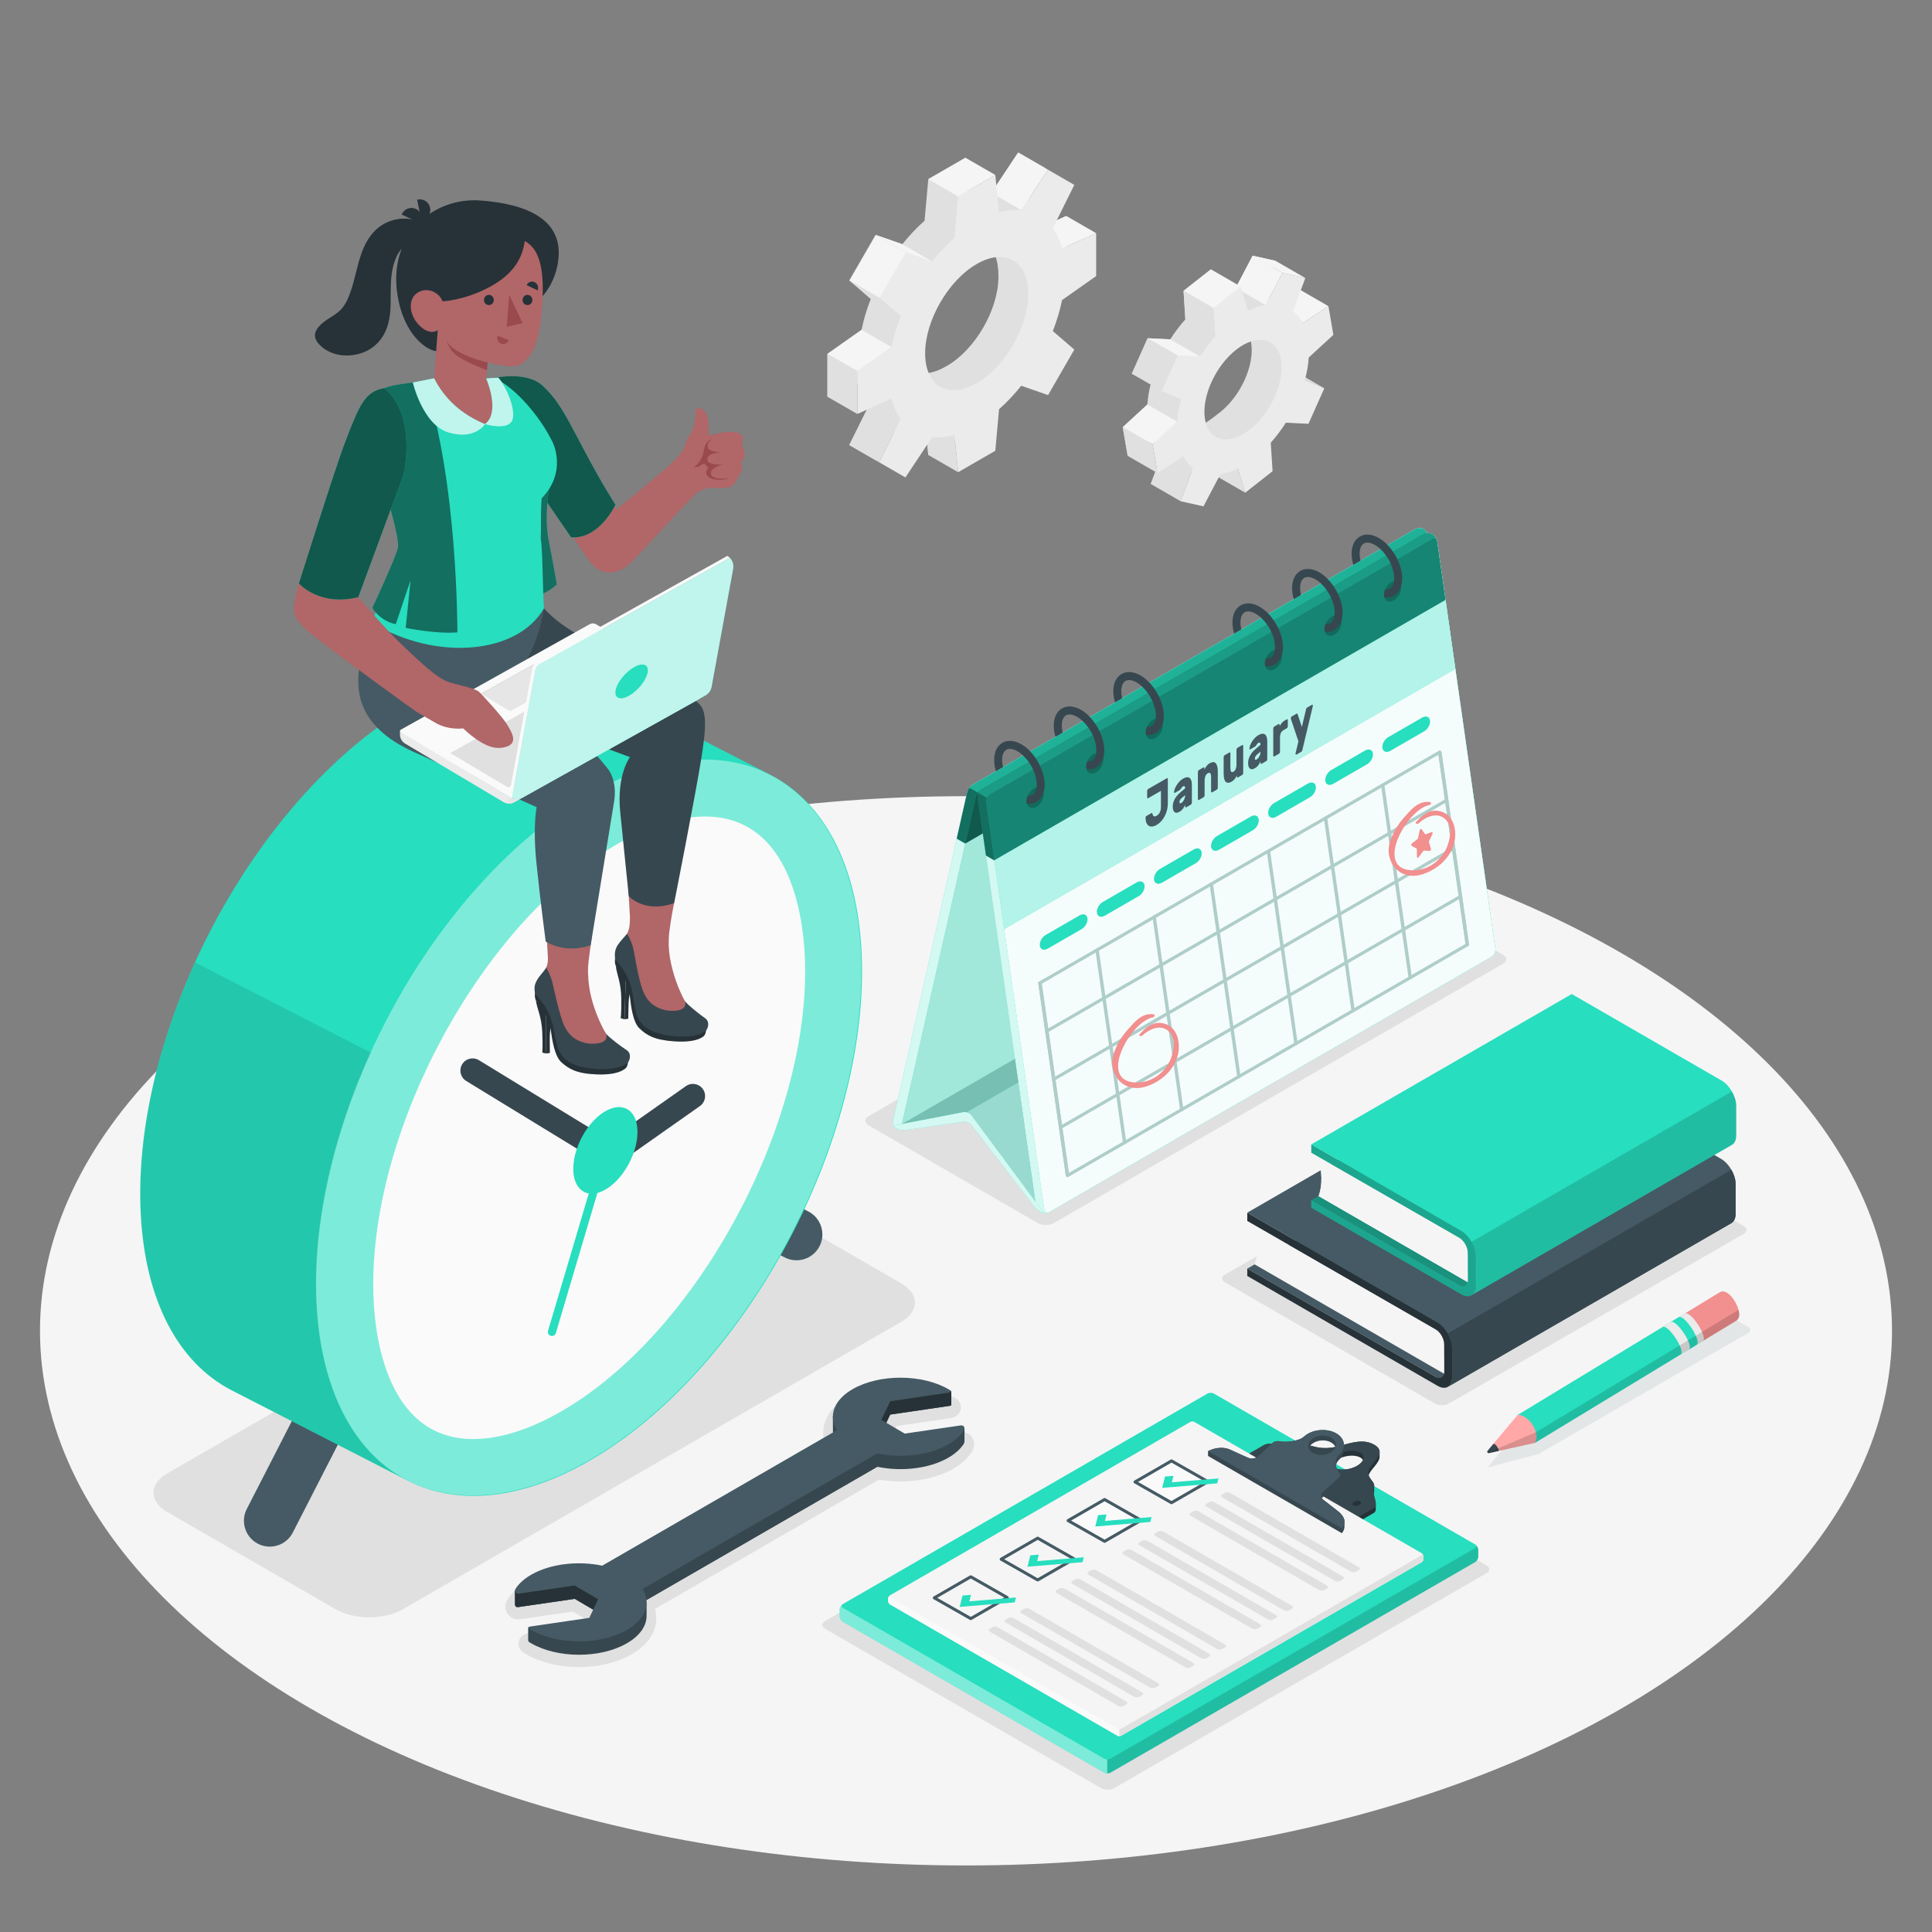 <svg xmlns="http://www.w3.org/2000/svg" xmlns:xlink="http://www.w3.org/1999/xlink" x="0px" y="0px" viewBox="0 0 500 500" style="enable-background:new 0 0 500 500;" xml:space="preserve"><rect x="0" y="0" width="500" height="500" fill="#808080" stroke="none"/><g id="Floor">	<ellipse id="Floor_3_" style="fill:#F5F5F5;" cx="250" cy="344.415" rx="239.652" ry="138.363"></ellipse></g><g id="Shadows">	<path id="Shadow_7_" style="fill:#E0E0E0;" d="M213.526,421.531l71.394,41.219c0.957,0.552,2.508,0.552,3.464,0l96.346-55.625  c0.957-0.552,0.957-1.448,0-2l-71.393-41.22c-0.957-0.552-2.508-0.552-3.464,0l-96.346,55.626  C212.569,420.083,212.569,420.979,213.526,421.531z"></path>	<path id="Shadow_16_" style="fill:#E0E0E0;" d="M317.003,331.872l54.414,31.396c0.957,0.552,2.508,0.552,3.464,0l76.42-43.954  c0.957-0.552,0.957-1.448,0-2l-54.413-31.396c-0.957-0.552-2.508-0.552-3.464,0l-76.421,43.954  C316.047,330.424,316.047,331.319,317.003,331.872z"></path>	<path id="Shadow_32_" style="opacity:0.1;fill:#455A64;" d="M452.587,343.501l-4.691-2.708c-0.885-0.511-1.976-0.508-2.858,0.009  l-53.751,31.498l-6.37,7.501l13.272-3.516l54.399-31.41C453.116,344.569,453.116,343.806,452.587,343.501z"></path>	<path id="Shadow_15_" style="fill:#E0E0E0;" d="M149.853,431.439c-5.164,0-10.042-1.192-13.734-3.358  c-0.221-0.129-0.433-0.259-0.639-0.392c-0.986-0.633-1.469-1.753-1.229-2.853c0.097-0.445,0.576-1.928,2.682-2.229l13.896-2.034  l0.74-1.549l-3.332-1.953l-13.663,1.996c-0.168,0.024-0.328,0.035-0.485,0.035c-1.206,0-2.316-0.659-2.899-1.721  c-0.582-1.061-0.539-2.354,0.111-3.377c1.114-1.754,2.807-3.284,5.028-4.547c3.661-2.082,8.455-3.228,13.499-3.228  c1.898,0,3.775,0.162,5.585,0.482l57.995-33.483c-0.438-1.475-0.477-3.015-0.104-4.5c0.717-2.872,2.868-5.397,6.22-7.303  c3.664-2.084,8.463-3.231,13.514-3.231c5.164,0,10.042,1.192,13.735,3.358c0.215,0.124,0.43,0.256,0.638,0.39  c0.979,0.631,1.456,1.747,1.219,2.844c-0.097,0.447-0.575,1.932-2.66,2.238l-13.907,2.036l-0.74,1.549l3.332,1.953l13.657-1.995  c0.165-0.024,0.327-0.035,0.486-0.035c1.206,0,2.317,0.66,2.9,1.722c0.582,1.063,0.54,2.357-0.11,3.38  c-1.116,1.753-2.807,3.281-5.025,4.542c-3.662,2.082-8.456,3.228-13.499,3.228c-1.898,0-3.775-0.162-5.584-0.482l-57.996,33.483  c0.439,1.476,0.477,3.016,0.104,4.502c-0.718,2.87-2.869,5.395-6.22,7.3C159.703,430.291,154.903,431.439,149.853,431.439z"></path>	<path id="Shadow_18_" style="fill:#E0E0E0;" d="M268.606,316.548l-43.84-25.311c-1.129-0.652-1.129-1.708,0-2.36l116.26-67.114  c1.129-0.652,2.958-0.652,4.087,0l43.84,25.311c1.129,0.652,1.129,1.708,0,2.36l-116.26,67.114  C271.564,317.2,269.734,317.2,268.606,316.548z"></path>	<path id="Shadow_25_" style="fill:#E0E0E0;" d="M104.221,416.493l128.98-74.382c4.783-2.761,4.783-7.239,0-10l-43.61-25.179  c-4.783-2.762-12.537-2.762-17.32,0L43.29,381.315c-4.783,2.762-4.783,7.239,0,10l43.61,25.178  C91.683,419.255,99.438,419.255,104.221,416.493z"></path></g><g id="Calendar_2_">	<g id="Calendar_1_">		<g id="Calendar">			<g>				<path id="XMLID_987_" style="fill:#27DEBF;" d="M231.889,292.081c-0.608-0.351-0.968-1.228-0.803-1.958l19.226-85.104     c0.165-0.73,0.824-1.626,1.473-2l114.393-66.045c0.648-0.374,1.667-0.393,2.275-0.042c0.608,0.351,0.968,1.228,0.803,1.958     l-19.226,85.104c-0.165,0.73-0.824,1.626-1.473,2l-114.393,66.045C233.516,292.413,232.497,292.432,231.889,292.081z"></path>				<path id="XMLID_986_" style="opacity:0.8;fill:#FFFFFF;" d="M231.889,292.081c-0.608-0.351-0.968-1.228-0.803-1.958     l19.226-85.104c0.165-0.73,0.824-1.626,1.473-2l114.393-66.045c0.648-0.374,1.667-0.393,2.275-0.042     c0.608,0.351,0.968,1.228,0.803,1.958l-19.226,85.104c-0.165,0.73-0.824,1.626-1.473,2l-114.393,66.045     C233.516,292.413,232.497,292.432,231.889,292.081z"></path>				<path id="XMLID_985_" style="fill:#27DEBF;" d="M252.515,206.291l-19.226,85.104c-0.165,0.73,0.227,1.019,0.875,0.645     l114.393-66.045c0.648-0.374,1.308-1.27,1.473-2l19.226-85.104c0.165-0.73-0.227-1.019-0.875-0.644L253.988,204.29     C253.339,204.665,252.68,205.56,252.515,206.291z"></path>				<path id="XMLID_984_" style="opacity:0.6;fill:#FFFFFF;" d="M252.515,206.291l-19.226,85.104     c-0.165,0.73,0.227,1.019,0.875,0.645l114.393-66.045c0.648-0.374,1.308-1.27,1.473-2l19.226-85.104     c0.165-0.73-0.227-1.019-0.875-0.644L253.988,204.29C253.339,204.665,252.68,205.56,252.515,206.291z"></path>				<path id="XMLID_983_" style="opacity:0.05;" d="M252.515,206.291l-19.226,85.104c-0.165,0.73,0.227,1.019,0.875,0.645     l114.393-66.045c0.648-0.374,1.308-1.27,1.473-2l19.226-85.104c0.165-0.73-0.227-1.019-0.875-0.644L253.988,204.29     C253.339,204.665,252.68,205.56,252.515,206.291z"></path>			</g>			<g>				<g>					<path id="XMLID_982_" style="fill:#27DEBF;" d="M370.657,138.203c-0.608-0.351-1.627-0.332-2.276,0.042L253.988,204.29      c-0.648,0.374-1.088,1.279-0.983,2.02l15.037,105.412c0.106,0.741,0.684,1.627,1.292,1.978      c0.608,0.351,1.627,0.332,2.275-0.042l114.394-66.045c0.648-0.374,1.088-1.279,0.983-2.02L371.95,140.181      C371.844,139.44,371.265,138.555,370.657,138.203z"></path>					<path id="XMLID_981_" style="opacity:0.8;fill:#FFFFFF;" d="M370.657,138.203c-0.608-0.351-1.627-0.332-2.276,0.042      L253.988,204.29c-0.648,0.374-1.088,1.279-0.983,2.02l15.037,105.412c0.106,0.741,0.684,1.627,1.292,1.978      c0.608,0.351,1.627,0.332,2.275-0.042l114.394-66.045c0.648-0.374,1.088-1.279,0.983-2.02L371.95,140.181      C371.844,139.44,371.265,138.555,370.657,138.203z"></path>				</g>				<g>					<path id="XMLID_980_" style="fill:#27DEBF;" d="M255.208,207.582l15.036,105.412c0.106,0.741,0.717,1.039,1.365,0.664      l114.394-66.045c0.648-0.374,1.088-1.279,0.983-2.02L371.95,140.181c-0.106-0.741-0.717-1.039-1.365-0.664L256.19,205.562      C255.542,205.936,255.102,206.841,255.208,207.582z"></path>					<path id="XMLID_979_" style="opacity:0.95;fill:#FFFFFF;" d="M255.208,207.582l15.036,105.412      c0.106,0.741,0.717,1.039,1.365,0.664l114.394-66.045c0.648-0.374,1.088-1.279,0.983-2.02L371.95,140.181      c-0.106-0.741-0.717-1.039-1.365-0.664L256.19,205.562C255.542,205.936,255.102,206.841,255.208,207.582z"></path>				</g>			</g>			<g>				<g>					<path style="fill:#27DEBF;" d="M263.543,280.166l-13.432,7.75h-0.005c-0.281-0.064-0.566-0.079-0.827-0.03l-15.844,3.053      c-0.015,0.005-0.025,0.005-0.03,0.005h-0.015l29.276-16.913L263.543,280.166z"></path>					<path style="opacity:0.5;fill:#FFFFFF;" d="M263.543,280.166l-13.432,7.75h-0.005c-0.281-0.064-0.566-0.079-0.827-0.03      l-15.844,3.053c-0.015,0.005-0.025,0.005-0.03,0.005h-0.015l29.276-16.913L263.543,280.166z"></path>					<path style="opacity:0.2;" d="M263.543,280.166l-13.432,7.75h-0.005c-0.281-0.064-0.566-0.079-0.827-0.03l-15.844,3.053      c-0.015,0.005-0.025,0.005-0.03,0.005h-0.015l29.276-16.913L263.543,280.166z"></path>				</g>				<g>					<path style="fill:#27DEBF;" d="M267.925,310.899l-16.504-22.235c-0.281-0.374-0.753-0.66-1.251-0.783l13.372-7.715      L267.925,310.899z"></path>					<path style="opacity:0.6;fill:#FFFFFF;" d="M267.925,310.899l-16.504-22.235c-0.281-0.374-0.753-0.66-1.251-0.783l13.372-7.715      L267.925,310.899z"></path>					<path style="opacity:0.1;" d="M267.925,310.899l-16.504-22.235c-0.281-0.374-0.753-0.66-1.251-0.783l13.372-7.715      L267.925,310.899z"></path>				</g>				<g>					<path id="XMLID_978_" style="fill:#27DEBF;" d="M267.406,311.937l-15.968-20.742c-0.457-0.593-1.428-0.987-2.169-0.88      l-14.938,2.156c-0.741,0.107-1.835-0.091-2.443-0.442c-0.608-0.351-0.505-0.751,0.23-0.892l17.162-3.303      c0.735-0.142,1.693,0.231,2.139,0.832l18.208,24.529c0.446,0.601,0.315,0.804-0.293,0.453      C268.726,313.296,267.863,312.531,267.406,311.937z"></path>					<path id="XMLID_977_" style="opacity:0.8;fill:#FFFFFF;" d="M267.406,311.937l-15.968-20.742      c-0.457-0.593-1.428-0.987-2.169-0.88l-14.938,2.156c-0.741,0.107-1.835-0.091-2.443-0.442      c-0.608-0.351-0.505-0.751,0.23-0.892l17.162-3.303c0.735-0.142,1.693,0.231,2.139,0.832l18.208,24.529      c0.446,0.601,0.315,0.804-0.293,0.453C268.726,313.296,267.863,312.531,267.406,311.937z"></path>				</g>			</g>			<g id="XMLID_888_">				<path id="XMLID_975_" style="fill:#27DEBF;" d="M369.292,138.471c-0.011-0.618-0.342-1.258-0.835-1.54     c-0.613-0.347-1.627-0.331-2.277,0.043l-114.395,66.047c-0.314,0.179-0.629,0.488-0.895,0.835     c-0.276,0.369-0.493,0.792-0.58,1.166l-2.711,12.022l2.202,1.264l116.742-67.4l2.715-12.018     C369.292,138.734,369.29,138.599,369.292,138.471L369.292,138.471z"></path>				<path id="XMLID_974_" style="opacity:0.6;" d="M369.256,138.89c0.165-0.73-0.227-1.019-0.875-0.644L253.988,204.29     c-0.648,0.374-1.308,1.27-1.473,2l-2.715,12.018l116.741-67.401L369.256,138.89z"></path>				<path id="XMLID_973_" style="opacity:0.5;" d="M253.09,205.13c-0.277,0.369-0.493,0.786-0.575,1.16l-2.716,12.018l-2.202-1.265     l2.711-12.022c0.087-0.374,0.304-0.797,0.58-1.166L253.09,205.13z"></path>				<path id="XMLID_972_" style="opacity:0.2;" d="M369.291,138.47c-0.054-0.407-0.407-0.515-0.911-0.222l-114.395,66.042     c-0.314,0.179-0.634,0.488-0.895,0.84l-2.202-1.274c0.266-0.347,0.58-0.656,0.895-0.835l114.395-66.047     c0.651-0.374,1.665-0.39,2.277-0.043C368.949,137.212,369.28,137.852,369.291,138.47z"></path>			</g>			<g id="XMLID_883_">				<path id="XMLID_887_" style="fill:#27DEBF;" d="M372.089,141.191l0.004-0.002l-0.144-1.008     c-0.007-0.048-0.021-0.098-0.031-0.146c-0.003-0.013-0.005-0.028-0.008-0.041c0-0.001-0.001-0.002-0.001-0.003     c-0.167-0.697-0.695-1.466-1.252-1.787c-0.608-0.351-1.627-0.332-2.275,0.042L253.988,204.29     c-0.333,0.192-0.609,0.524-0.786,0.902l-0.002,0.003c-0.168,0.358-0.244,0.754-0.195,1.117l2.158,15.102l2.201,1.274     l116.743-67.397L372.089,141.191z"></path>				<path style="opacity:0.4;" d="M374.106,155.292l-116.743,67.396l-2.157-15.106c-0.049-0.359,0.025-0.758,0.197-1.118     c0.177-0.379,0.458-0.709,0.788-0.901l114.395-66.045c0.571-0.335,1.113-0.138,1.31,0.433c0.005,0.015,0.01,0.03,0.015,0.044     c0,0.01,0.005,0.025,0.005,0.039c0.015,0.049,0.025,0.098,0.034,0.148l0.143,1.004l-0.005,0.005L374.106,155.292z"></path>				<path id="XMLID_886_" style="opacity:0.5;" d="M257.363,222.688l-2.201-1.274l-2.158-15.102     c-0.049-0.363,0.027-0.759,0.195-1.117l2.207,1.269c-0.174,0.358-0.25,0.759-0.201,1.117L257.363,222.688z"></path>				<path id="XMLID_884_" style="opacity:0.3;" d="M371.91,139.994c-0.179-0.602-0.737-0.819-1.323-0.477l-114.395,66.047     c-0.331,0.19-0.613,0.521-0.786,0.9l-2.207-1.269c0.179-0.38,0.455-0.71,0.786-0.906l114.395-66.042     c0.651-0.374,1.67-0.396,2.277-0.043C371.216,138.53,371.747,139.294,371.91,139.994z"></path>			</g>			<g>				<g style="opacity:0.2;">					<path id="XMLID_882_" d="M265.697,207.705c-0.185-1.298,0.65-2.919,1.866-3.622c1.216-0.702,2.351-0.22,2.537,1.078      c0.185,1.298-0.65,2.919-1.866,3.622C267.017,209.486,265.882,209.003,265.697,207.705z"></path>					<path id="XMLID_881_" d="M281.129,198.797c-0.185-1.298,0.65-2.919,1.866-3.622c1.216-0.702,2.351-0.219,2.536,1.078      c0.185,1.298-0.65,2.919-1.866,3.621C282.45,200.578,281.315,200.095,281.129,198.797z"></path>					<path id="XMLID_880_" d="M296.536,189.899c-0.185-1.298,0.65-2.919,1.866-3.622c1.216-0.702,2.351-0.22,2.536,1.078      c0.185,1.298-0.65,2.919-1.866,3.622C297.857,191.68,296.721,191.197,296.536,189.899z"></path>					<path id="XMLID_874_" d="M327.367,172.1c-0.185-1.298,0.65-2.919,1.866-3.622c1.216-0.702,2.351-0.22,2.536,1.078      c0.185,1.298-0.65,2.919-1.866,3.622C328.688,173.881,327.552,173.398,327.367,172.1z"></path>					<path id="XMLID_873_" d="M342.8,163.192c-0.185-1.298,0.65-2.919,1.866-3.622c1.216-0.702,2.351-0.22,2.536,1.078      c0.185,1.298-0.65,2.919-1.866,3.621C344.121,164.973,342.985,164.49,342.8,163.192z"></path>					<path id="XMLID_871_" d="M358.207,154.294c-0.185-1.298,0.65-2.919,1.866-3.622c1.216-0.702,2.351-0.22,2.536,1.078      c0.185,1.298-0.65,2.919-1.866,3.622C359.528,156.075,358.392,155.592,358.207,154.294z"></path>				</g>				<g>					<path style="fill:#37474F;" d="M270.367,203.057c0,0.458-0.039,0.906-0.118,1.334c-0.044,0.231-0.099,0.458-0.167,0.67      c-0.33,1.108-0.96,1.95-1.842,2.457c-0.581,0.34-1.236,0.512-1.95,0.512c-0.177,0-0.355-0.01-0.537-0.035      c-0.025-0.094-0.044-0.187-0.059-0.29c-0.079-0.561,0.035-1.187,0.286-1.768c0.468,0.059,0.881-0.015,1.226-0.212      c0.694-0.404,0.955-1.251,1.044-1.92c0.01-0.035,0.01-0.064,0.015-0.093c0.02-0.192,0.034-0.409,0.034-0.655      c0-1.91-0.812-4.077-2.058-5.844c-0.443-0.625-0.936-1.197-1.462-1.694c-0.468-0.433-0.955-0.808-1.467-1.103      c-1.128-0.64-2.161-0.783-2.861-0.384c-0.709,0.409-1.098,1.359-1.098,2.669c0,0.571,0.079,1.182,0.227,1.822l-1.851,1.068      l-0.035-0.123c-0.271-0.97-0.409-1.9-0.409-2.767c0-2.083,0.758-3.668,2.132-4.461c1.369-0.793,3.117-0.655,4.929,0.389      c0.802,0.463,1.571,1.088,2.275,1.827c0.497,0.527,0.97,1.108,1.393,1.733C269.441,198.286,270.367,200.817,270.367,203.057z"></path>					<path style="fill:#37474F;" d="M285.797,194.15c0,0.458-0.039,0.906-0.113,1.334c-0.044,0.236-0.099,0.468-0.168,0.684      c-0.335,1.098-0.965,1.935-1.846,2.442c-0.576,0.34-1.236,0.512-1.95,0.512c-0.172,0-0.35-0.01-0.527-0.034      c-0.03-0.089-0.049-0.187-0.064-0.29c-0.079-0.561,0.03-1.187,0.281-1.768c0.473,0.054,0.886-0.015,1.226-0.212      c0.699-0.404,0.955-1.251,1.044-1.92c0.005-0.029,0.01-0.064,0.015-0.093c0.025-0.192,0.034-0.404,0.034-0.655      c0-1.91-0.812-4.077-2.058-5.844c-0.438-0.625-0.93-1.201-1.462-1.694c-0.463-0.433-0.955-0.808-1.467-1.103      c-1.123-0.64-2.161-0.783-2.861-0.384c-0.704,0.409-1.098,1.354-1.098,2.669c0,0.566,0.079,1.177,0.231,1.817l-1.856,1.068      l-0.034-0.123c-0.271-0.965-0.409-1.896-0.409-2.762c0-2.083,0.758-3.668,2.137-4.461c1.364-0.793,3.117-0.655,4.924,0.384      c0.808,0.468,1.576,1.093,2.275,1.832c0.502,0.527,0.97,1.113,1.393,1.733C284.877,189.379,285.797,191.91,285.797,194.15z"></path>					<path style="fill:#37474F;" d="M301.203,185.253c0,0.458-0.039,0.906-0.113,1.334c-0.044,0.236-0.099,0.463-0.168,0.679      c-0.335,1.103-0.965,1.94-1.846,2.447c-0.576,0.34-1.236,0.512-1.95,0.512c-0.172,0-0.35-0.01-0.527-0.034      c-0.03-0.089-0.049-0.187-0.064-0.291c-0.079-0.561,0.03-1.186,0.281-1.768c0.473,0.054,0.886-0.015,1.226-0.212      c0.704-0.404,0.96-1.256,1.044-1.925c0.01-0.029,0.01-0.059,0.015-0.089c0.024-0.192,0.034-0.409,0.034-0.655      c0-1.91-0.812-4.072-2.058-5.839c-0.438-0.625-0.93-1.201-1.462-1.699c-0.463-0.433-0.955-0.807-1.467-1.103      c-1.123-0.64-2.161-0.783-2.861-0.384c-0.704,0.409-1.098,1.354-1.098,2.669c0,0.571,0.079,1.182,0.227,1.822l-1.851,1.068      l-0.034-0.128c-0.271-0.965-0.409-1.896-0.409-2.762c0-2.083,0.758-3.668,2.132-4.461c1.369-0.793,3.122-0.655,4.929,0.389      c0.802,0.463,1.571,1.088,2.275,1.827c0.502,0.527,0.97,1.108,1.398,1.733C300.283,180.482,301.203,183.013,301.203,185.253z"></path>					<path style="fill:#37474F;" d="M332.04,167.479c0,0.453-0.035,0.906-0.113,1.334c-0.044,0.241-0.098,0.468-0.167,0.689      c-0.335,1.093-0.965,1.93-1.846,2.437c-0.576,0.335-1.231,0.507-1.945,0.507c-0.177,0-0.354-0.01-0.532-0.035      c-0.03-0.098-0.054-0.202-0.069-0.31c-0.079-0.556,0.03-1.172,0.271-1.748c0.478,0.059,0.896-0.01,1.246-0.207      c0.704-0.409,0.96-1.27,1.044-1.95c0.005-0.025,0.005-0.044,0.01-0.069c0.025-0.187,0.035-0.404,0.035-0.65      c0-1.92-0.817-4.091-2.068-5.864c-0.443-0.625-0.936-1.196-1.472-1.694c-0.458-0.423-0.945-0.793-1.448-1.083      c-1.122-0.645-2.161-0.783-2.861-0.384c-0.704,0.404-1.093,1.354-1.093,2.669c0,0.556,0.069,1.157,0.217,1.792l-1.851,1.068      l-0.03-0.098c-0.271-0.97-0.409-1.901-0.409-2.762c0-2.088,0.758-3.668,2.137-4.461c1.369-0.793,3.117-0.66,4.924,0.384      c0.798,0.458,1.561,1.078,2.26,1.812c0.502,0.527,0.975,1.108,1.398,1.733C331.114,162.693,332.04,165.229,332.04,167.479z"></path>					<path style="fill:#37474F;" d="M347.476,158.567c0,0.463-0.039,0.911-0.118,1.339c-0.044,0.241-0.098,0.468-0.167,0.689      c-0.335,1.093-0.965,1.93-1.841,2.432c-0.581,0.34-1.236,0.512-1.95,0.512c-0.172,0-0.354-0.01-0.532-0.035      c-0.03-0.098-0.054-0.202-0.069-0.315c-0.079-0.556,0.03-1.167,0.276-1.743c0.477,0.059,0.896-0.01,1.241-0.212      c0.704-0.404,0.965-1.265,1.049-1.945c0.005-0.025,0.005-0.044,0.01-0.069c0.02-0.192,0.034-0.404,0.034-0.655      c0-1.915-0.817-4.092-2.073-5.859c-0.443-0.625-0.936-1.201-1.467-1.699c-0.458-0.423-0.945-0.793-1.447-1.083      c-1.123-0.64-2.161-0.783-2.861-0.379c-0.709,0.404-1.098,1.354-1.098,2.669c0,0.556,0.074,1.157,0.221,1.787l-1.856,1.073      l-0.025-0.099c-0.271-0.97-0.409-1.896-0.409-2.762c0-2.088,0.758-3.673,2.132-4.461c1.369-0.798,3.121-0.66,4.928,0.384      c0.798,0.463,1.561,1.083,2.25,1.812h0.005c0.507,0.527,0.975,1.108,1.398,1.733      C346.545,153.786,347.476,156.322,347.476,158.567z"></path>					<path style="fill:#37474F;" d="M362.882,149.67c0,0.463-0.039,0.911-0.118,1.339c-0.044,0.231-0.098,0.458-0.167,0.669      c-0.33,1.103-0.96,1.945-1.841,2.457c-0.581,0.335-1.236,0.507-1.95,0.507c-0.172,0-0.35-0.01-0.527-0.034      c-0.03-0.099-0.054-0.207-0.069-0.315c-0.079-0.556,0.03-1.167,0.271-1.743c0.473,0.059,0.891-0.01,1.241-0.212      c0.704-0.404,0.96-1.265,1.044-1.945c0.005-0.025,0.005-0.044,0.01-0.069c0.025-0.192,0.039-0.404,0.039-0.655      c0-1.915-0.817-4.092-2.073-5.859c-0.443-0.625-0.94-1.201-1.472-1.694c-0.458-0.428-0.94-0.793-1.442-1.083      c-1.128-0.645-2.162-0.783-2.861-0.384c-0.709,0.404-1.098,1.354-1.098,2.669c0,0.556,0.074,1.157,0.222,1.792l-1.856,1.068      l-0.025-0.099c-0.271-0.97-0.409-1.9-0.409-2.762c0-2.088,0.758-3.668,2.132-4.461c1.369-0.793,3.117-0.66,4.929,0.384      c0.798,0.458,1.556,1.078,2.255,1.807c0.502,0.527,0.975,1.113,1.398,1.738C361.951,144.889,362.882,147.425,362.882,149.67z"></path>				</g>			</g>			<g id="XMLID_429_">				<g id="XMLID_866_">					<g id="XMLID_869_">						<polygon id="XMLID_870_" style="fill:#27DEBF;" points="259.912,240.439 376.645,173.099 374.106,155.292 257.363,222.638              "></polygon>					</g>					<g id="XMLID_867_" style="opacity:0.65;">						<polygon id="XMLID_868_" style="fill:#FFFFFF;" points="259.912,240.439 376.645,173.099 374.106,155.292 257.363,222.638              "></polygon>					</g>				</g>				<g id="XMLID_851_">					<g id="XMLID_864_">						<path id="XMLID_865_" style="fill:#27DEBF;" d="M269.115,244.76c0.14,0.983,1.051,1.32,2.033,0.753l8.76-5.055       c0.983-0.567,1.665-1.824,1.525-2.807c-0.141-0.983-1.051-1.32-2.034-0.753l-8.759,5.055       C269.657,242.521,268.974,243.777,269.115,244.76z"></path>					</g>					<g id="XMLID_862_">						<path id="XMLID_863_" style="fill:#27DEBF;" d="M283.891,236.229c0.14,0.983,1.051,1.32,2.033,0.753l8.761-5.055       c0.983-0.567,1.665-1.824,1.525-2.807c-0.141-0.983-1.051-1.32-2.034-0.753l-8.759,5.055       C284.433,233.989,283.75,235.246,283.891,236.229z"></path>					</g>					<g id="XMLID_860_">						<path id="XMLID_861_" style="fill:#27DEBF;" d="M298.666,227.697c0.14,0.983,1.051,1.32,2.033,0.753l8.761-5.055       c0.983-0.567,1.665-1.824,1.524-2.807c-0.141-0.983-1.051-1.32-2.034-0.753l-8.759,5.055       C299.209,225.458,298.526,226.715,298.666,227.697z"></path>					</g>					<g id="XMLID_858_">						<path id="XMLID_859_" style="fill:#27DEBF;" d="M313.442,219.166c0.14,0.983,1.051,1.32,2.033,0.753l8.76-5.055       c0.983-0.567,1.665-1.824,1.525-2.807c-0.141-0.983-1.051-1.32-2.034-0.753l-8.76,5.055       C313.985,216.927,313.302,218.183,313.442,219.166z"></path>					</g>					<g id="XMLID_856_">						<path id="XMLID_857_" style="fill:#27DEBF;" d="M328.218,210.635c0.14,0.983,1.051,1.32,2.033,0.753l8.761-5.055       c0.983-0.567,1.665-1.824,1.525-2.807c-0.141-0.983-1.051-1.32-2.034-0.753l-8.76,5.055       C328.76,208.395,328.078,209.652,328.218,210.635z"></path>					</g>					<g id="XMLID_854_">						<path id="XMLID_855_" style="fill:#27DEBF;" d="M342.994,202.103c0.141,0.983,1.051,1.32,2.033,0.753l8.76-5.055       c0.983-0.567,1.665-1.824,1.524-2.807c-0.141-0.983-1.051-1.32-2.034-0.753l-8.759,5.055       C343.536,199.864,342.853,201.12,342.994,202.103z"></path>					</g>					<g id="XMLID_852_">						<path id="XMLID_853_" style="fill:#27DEBF;" d="M357.77,193.572c0.14,0.983,1.051,1.32,2.033,0.753l8.761-5.055       c0.983-0.567,1.665-1.824,1.525-2.807c-0.141-0.983-1.051-1.32-2.034-0.753l-8.76,5.055       C358.312,191.332,357.629,192.589,357.77,193.572z"></path>					</g>				</g>				<g>					<g id="XMLID_792_" style="opacity:0.17;">						<g id="XMLID_849_">							<path id="XMLID_850_" style="fill:#27DEBF;" d="M379.803,244.862c-0.245,0.01-0.467-0.152-0.497-0.361l-7.136-49.84        c-0.03-0.21,0.143-0.388,0.388-0.398c0.244-0.01,0.466,0.152,0.497,0.361l7.136,49.84        C380.221,244.675,380.048,244.852,379.803,244.862z"></path>						</g>						<g id="XMLID_847_">							<path id="XMLID_848_" style="fill:#27DEBF;" d="M365.022,253.397c-0.244,0.01-0.466-0.152-0.497-0.361l-7.137-49.84        c-0.03-0.21,0.143-0.388,0.388-0.398c0.244-0.01,0.466,0.152,0.497,0.361L365.41,253        C365.44,253.21,365.266,253.387,365.022,253.397z"></path>						</g>						<g id="XMLID_845_">							<path id="XMLID_846_" style="fill:#27DEBF;" d="M350.239,261.932c-0.244,0.01-0.467-0.152-0.497-0.361l-7.137-49.841        c-0.03-0.21,0.143-0.388,0.388-0.398s0.466,0.152,0.497,0.361l7.137,49.841C350.657,261.744,350.484,261.922,350.239,261.932        z"></path>						</g>						<g id="XMLID_843_">							<path id="XMLID_844_" style="fill:#27DEBF;" d="M335.457,270.466c-0.244,0.01-0.466-0.152-0.497-0.361l-7.137-49.841        c-0.03-0.21,0.143-0.388,0.388-0.398c0.245-0.01,0.467,0.152,0.497,0.361l7.137,49.841        C335.875,270.278,335.702,270.456,335.457,270.466z"></path>						</g>						<g id="XMLID_841_">							<path id="XMLID_842_" style="fill:#27DEBF;" d="M320.676,279.001c-0.244,0.01-0.467-0.152-0.497-0.361l-7.138-49.841        c-0.03-0.21,0.143-0.388,0.388-0.398c0.245-0.01,0.467,0.152,0.497,0.361l7.138,49.841        C321.094,278.813,320.92,278.991,320.676,279.001z"></path>						</g>						<g id="XMLID_839_">							<path id="XMLID_840_" style="fill:#27DEBF;" d="M305.893,287.535c-0.244,0.01-0.466-0.152-0.497-0.361l-7.137-49.841        c-0.03-0.21,0.143-0.387,0.388-0.398c0.244-0.01,0.466,0.152,0.496,0.361l7.137,49.841        C306.311,287.348,306.138,287.525,305.893,287.535z"></path>						</g>						<g id="XMLID_837_">							<path id="XMLID_838_" style="fill:#27DEBF;" d="M291.111,296.07c-0.244,0.01-0.467-0.152-0.497-0.361l-7.137-49.841        c-0.03-0.21,0.143-0.388,0.388-0.398c0.244-0.01,0.466,0.152,0.496,0.361l7.137,49.841        C291.529,295.882,291.355,296.06,291.111,296.07z"></path>						</g>						<g id="XMLID_835_">							<path id="XMLID_836_" style="fill:#27DEBF;" d="M276.329,304.605c-0.245,0.01-0.467-0.152-0.497-0.361l-7.138-49.841        c-0.03-0.21,0.143-0.388,0.388-0.398c0.244-0.01,0.466,0.152,0.496,0.361l7.138,49.841        C276.747,304.417,276.574,304.595,276.329,304.605z"></path>						</g>						<g id="XMLID_833_">							<path id="XMLID_834_" style="fill:#27DEBF;" d="M270.976,267.224c-0.152,0.006-0.311-0.056-0.41-0.174        c-0.149-0.177-0.109-0.412,0.087-0.525l103.475-59.742c0.195-0.115,0.476-0.063,0.624,0.114        c0.149,0.177,0.109,0.411-0.087,0.525l-103.475,59.742C271.124,267.202,271.051,267.221,270.976,267.224z"></path>						</g>						<g id="XMLID_831_">							<path id="XMLID_832_" style="fill:#27DEBF;" d="M272.76,279.684c-0.152,0.006-0.311-0.056-0.41-0.174        c-0.149-0.177-0.109-0.412,0.087-0.525l103.475-59.741c0.195-0.115,0.476-0.064,0.624,0.114        c0.149,0.176,0.109,0.411-0.087,0.525l-103.475,59.741C272.908,279.662,272.835,279.681,272.76,279.684z"></path>						</g>						<g id="XMLID_829_">							<path id="XMLID_830_" style="fill:#27DEBF;" d="M274.544,292.144c-0.152,0.006-0.311-0.056-0.41-0.174        c-0.149-0.176-0.109-0.412,0.087-0.525l103.475-59.741c0.195-0.115,0.476-0.063,0.624,0.114        c0.149,0.177,0.109,0.412-0.087,0.525l-103.475,59.741C274.692,292.121,274.619,292.141,274.544,292.144z"></path>						</g>						<g id="XMLID_800_">							<path id="XMLID_801_" style="fill:#27DEBF;" d="M276.329,304.605c-0.076,0.003-0.155-0.011-0.228-0.042        c-0.146-0.062-0.249-0.184-0.268-0.319l-7.138-49.841c-0.02-0.136,0.047-0.264,0.174-0.337l103.476-59.741        c0.127-0.074,0.296-0.081,0.442-0.018c0.146,0.062,0.249,0.184,0.268,0.319l7.136,49.84c0.019,0.136-0.047,0.264-0.174,0.337        l-103.474,59.742C276.48,304.582,276.405,304.602,276.329,304.605z M269.611,254.585l7.012,48.965l102.652-59.268        l-7.01-48.963L269.611,254.585z"></path>						</g>					</g>					<g id="XMLID_465_" style="opacity:0.17;">						<g id="XMLID_773_">							<path id="XMLID_774_" d="M379.803,244.862c-0.245,0.01-0.467-0.152-0.497-0.361l-7.136-49.84        c-0.03-0.21,0.143-0.388,0.388-0.398c0.244-0.01,0.466,0.152,0.497,0.361l7.136,49.84        C380.221,244.675,380.048,244.852,379.803,244.862z"></path>						</g>						<g id="XMLID_768_">							<path id="XMLID_770_" d="M365.022,253.397c-0.244,0.01-0.466-0.152-0.497-0.361l-7.137-49.84        c-0.03-0.21,0.143-0.388,0.388-0.398c0.244-0.01,0.466,0.152,0.497,0.361L365.41,253        C365.44,253.21,365.266,253.387,365.022,253.397z"></path>						</g>						<g id="XMLID_765_">							<path id="XMLID_767_" d="M350.239,261.932c-0.244,0.01-0.467-0.152-0.497-0.361l-7.137-49.841        c-0.03-0.21,0.143-0.388,0.388-0.398s0.466,0.152,0.497,0.361l7.137,49.841C350.657,261.744,350.484,261.922,350.239,261.932        z"></path>						</g>						<g id="XMLID_720_">							<path id="XMLID_762_" d="M335.457,270.466c-0.244,0.01-0.466-0.152-0.497-0.361l-7.137-49.841        c-0.03-0.21,0.143-0.388,0.388-0.398c0.245-0.01,0.467,0.152,0.497,0.361l7.137,49.841        C335.875,270.278,335.702,270.456,335.457,270.466z"></path>						</g>						<g id="XMLID_711_">							<path id="XMLID_715_" d="M320.676,279.001c-0.244,0.01-0.467-0.152-0.497-0.361l-7.138-49.841        c-0.03-0.21,0.143-0.388,0.388-0.398c0.245-0.01,0.467,0.152,0.497,0.361l7.138,49.841        C321.094,278.813,320.92,278.991,320.676,279.001z"></path>						</g>						<g id="XMLID_703_">							<path id="XMLID_710_" d="M305.893,287.535c-0.244,0.01-0.466-0.152-0.497-0.361l-7.137-49.841        c-0.03-0.21,0.143-0.387,0.388-0.398c0.244-0.01,0.466,0.152,0.496,0.361l7.137,49.841        C306.311,287.348,306.138,287.525,305.893,287.535z"></path>						</g>						<g id="XMLID_701_">							<path id="XMLID_702_" d="M291.111,296.07c-0.244,0.01-0.467-0.152-0.497-0.361l-7.137-49.841        c-0.03-0.21,0.143-0.388,0.388-0.398c0.244-0.01,0.466,0.152,0.496,0.361l7.137,49.841        C291.529,295.882,291.355,296.06,291.111,296.07z"></path>						</g>						<g id="XMLID_694_">							<path id="XMLID_700_" d="M276.329,304.605c-0.245,0.01-0.467-0.152-0.497-0.361l-7.138-49.841        c-0.03-0.21,0.143-0.388,0.388-0.398c0.244-0.01,0.466,0.152,0.496,0.361l7.138,49.841        C276.747,304.417,276.574,304.595,276.329,304.605z"></path>						</g>						<g id="XMLID_687_">							<path id="XMLID_688_" d="M270.976,267.224c-0.152,0.006-0.311-0.056-0.41-0.174c-0.149-0.177-0.109-0.412,0.087-0.525        l103.475-59.742c0.195-0.115,0.476-0.063,0.624,0.114c0.149,0.177,0.109,0.411-0.087,0.525l-103.475,59.742        C271.124,267.202,271.051,267.221,270.976,267.224z"></path>						</g>						<g id="XMLID_605_">							<path id="XMLID_670_" d="M272.76,279.684c-0.152,0.006-0.311-0.056-0.41-0.174c-0.149-0.177-0.109-0.412,0.087-0.525        l103.475-59.741c0.195-0.115,0.476-0.064,0.624,0.114c0.149,0.176,0.109,0.411-0.087,0.525l-103.475,59.741        C272.908,279.662,272.835,279.681,272.76,279.684z"></path>						</g>						<g id="XMLID_544_">							<path id="XMLID_602_" d="M274.544,292.144c-0.152,0.006-0.311-0.056-0.41-0.174c-0.149-0.176-0.109-0.412,0.087-0.525        l103.475-59.741c0.195-0.115,0.476-0.063,0.624,0.114c0.149,0.177,0.109,0.412-0.087,0.525l-103.475,59.741        C274.692,292.121,274.619,292.141,274.544,292.144z"></path>						</g>						<g id="XMLID_469_">							<path id="XMLID_470_" d="M276.329,304.605c-0.076,0.003-0.155-0.011-0.228-0.042c-0.146-0.062-0.249-0.184-0.268-0.319        l-7.138-49.841c-0.02-0.136,0.047-0.264,0.174-0.337l103.476-59.741c0.127-0.074,0.296-0.081,0.442-0.018        c0.146,0.062,0.249,0.184,0.268,0.319l7.136,49.84c0.019,0.136-0.047,0.264-0.174,0.337l-103.474,59.742        C276.48,304.582,276.405,304.602,276.329,304.605z M269.611,254.585l7.012,48.965l102.652-59.268l-7.01-48.963        L269.611,254.585z"></path>						</g>					</g>				</g>			</g>		</g>		<g>			<path style="fill:#455A64;" d="M302.231,207.879c0,0.655-0.077,1.273-0.231,1.854c-0.155,0.58-0.365,1.113-0.629,1.598    s-0.57,0.911-0.918,1.276c-0.348,0.364-0.716,0.658-1.103,0.881c-0.419,0.241-0.802,0.378-1.15,0.411    c-0.348,0.031-0.65-0.029-0.904-0.185c-0.254-0.157-0.454-0.409-0.599-0.756c-0.146-0.348-0.221-0.789-0.228-1.322    c0-0.088,0.021-0.177,0.063-0.266c0.042-0.088,0.091-0.149,0.15-0.183l1.237-0.716c0.123-0.07,0.204-0.086,0.242-0.05    c0.039,0.038,0.077,0.13,0.117,0.277c0.077,0.292,0.197,0.479,0.362,0.556c0.165,0.08,0.402,0.029,0.71-0.149    c0.368-0.212,0.643-0.513,0.827-0.902c0.184-0.388,0.276-0.852,0.276-1.387v-4.153l-3.307,1.909    c-0.07,0.041-0.132,0.037-0.184-0.014c-0.051-0.048-0.077-0.128-0.077-0.237v-1.578c0-0.109,0.025-0.218,0.077-0.328    c0.051-0.108,0.113-0.184,0.184-0.225l4.826-2.786c0.07-0.041,0.131-0.036,0.184,0.013c0.051,0.05,0.077,0.13,0.077,0.239    V207.879z"></path>			<path style="fill:#455A64;" d="M303.508,208.735c0-0.655,0.163-1.291,0.489-1.906c0.325-0.614,0.856-1.233,1.591-1.855    l1.131-0.951c0-0.239-0.042-0.411-0.126-0.516c-0.083-0.105-0.229-0.099-0.434,0.02c-0.149,0.085-0.263,0.184-0.344,0.296    c-0.08,0.11-0.14,0.202-0.178,0.274c-0.058,0.113-0.113,0.195-0.164,0.243c-0.052,0.05-0.114,0.095-0.185,0.136l-1.228,0.709    c-0.065,0.037-0.119,0.038-0.161,0.002c-0.041-0.036-0.059-0.104-0.052-0.208c0.013-0.235,0.078-0.511,0.194-0.826    c0.115-0.316,0.275-0.635,0.477-0.961c0.204-0.326,0.446-0.639,0.726-0.941c0.28-0.3,0.585-0.544,0.914-0.734    c0.393-0.227,0.734-0.35,1.024-0.368c0.291-0.018,0.531,0.048,0.721,0.203c0.19,0.152,0.331,0.384,0.421,0.694    c0.09,0.312,0.135,0.685,0.135,1.122v4.51c0,0.109-0.026,0.219-0.077,0.327c-0.052,0.109-0.113,0.185-0.184,0.226l-1.219,0.704    c-0.07,0.04-0.132,0.036-0.184-0.015c-0.051-0.048-0.078-0.128-0.078-0.237v-0.415c-0.154,0.386-0.346,0.732-0.575,1.039    c-0.23,0.305-0.53,0.567-0.905,0.783c-0.277,0.16-0.524,0.241-0.74,0.248c-0.216,0.006-0.397-0.055-0.541-0.178    c-0.145-0.125-0.256-0.309-0.334-0.552C303.547,209.363,303.508,209.073,303.508,208.735z M305.714,207.803    c0.142-0.082,0.274-0.194,0.397-0.34c0.123-0.145,0.229-0.309,0.319-0.489c0.089-0.18,0.16-0.374,0.212-0.577    c0.052-0.204,0.078-0.403,0.078-0.602l-0.89,0.722c-0.173,0.149-0.314,0.315-0.421,0.495c-0.106,0.182-0.158,0.365-0.158,0.554    s0.04,0.297,0.121,0.325C305.452,207.919,305.565,207.889,305.714,207.803z"></path>			<path style="fill:#455A64;" d="M315.171,203.804c0,0.109-0.025,0.218-0.078,0.327c-0.052,0.109-0.112,0.185-0.184,0.225    l-1.218,0.704c-0.071,0.041-0.132,0.037-0.184-0.014c-0.051-0.048-0.078-0.128-0.078-0.237v-3.767    c0-0.428-0.068-0.73-0.204-0.911c-0.135-0.179-0.347-0.186-0.638-0.019c-0.29,0.168-0.501,0.42-0.633,0.753    c-0.133,0.335-0.198,0.714-0.198,1.142v3.767c0,0.109-0.026,0.218-0.078,0.327c-0.052,0.109-0.113,0.185-0.184,0.226    l-1.218,0.703c-0.071,0.041-0.132,0.037-0.185-0.014c-0.051-0.048-0.077-0.128-0.077-0.237v-6.938    c0-0.109,0.025-0.218,0.077-0.327c0.052-0.109,0.113-0.185,0.185-0.226l1.17-0.675c0.07-0.042,0.132-0.038,0.184,0.013    c0.051,0.049,0.078,0.128,0.078,0.237v0.342c0.051-0.128,0.116-0.27,0.193-0.424c0.077-0.153,0.171-0.304,0.28-0.451    c0.109-0.148,0.237-0.292,0.382-0.429c0.146-0.139,0.315-0.263,0.508-0.375c0.31-0.179,0.594-0.276,0.851-0.292    c0.258-0.015,0.479,0.065,0.662,0.236c0.185,0.171,0.327,0.442,0.431,0.809c0.102,0.367,0.154,0.844,0.154,1.429V203.804z"></path>			<path style="fill:#455A64;" d="M316.679,195.995c0-0.109,0.026-0.218,0.078-0.327c0.051-0.109,0.112-0.185,0.184-0.225    l1.218-0.704c0.071-0.041,0.133-0.037,0.184,0.013c0.052,0.049,0.079,0.129,0.079,0.238v3.767c0,0.426,0.061,0.734,0.184,0.921    c0.122,0.188,0.325,0.199,0.608,0.036s0.485-0.409,0.604-0.737c0.119-0.326,0.178-0.704,0.178-1.13v-3.767    c0-0.109,0.026-0.218,0.078-0.328c0.051-0.108,0.112-0.183,0.184-0.225l1.218-0.703c0.071-0.041,0.133-0.037,0.184,0.013    c0.052,0.05,0.079,0.129,0.079,0.238v6.938c0,0.109-0.026,0.219-0.079,0.327c-0.05,0.109-0.112,0.185-0.184,0.226l-1.121,0.647    c-0.071,0.041-0.133,0.037-0.184-0.014c-0.052-0.048-0.078-0.128-0.078-0.237v-0.342c-0.051,0.139-0.115,0.281-0.189,0.428    c-0.074,0.147-0.167,0.295-0.275,0.442c-0.11,0.148-0.238,0.291-0.383,0.429c-0.145,0.139-0.317,0.265-0.517,0.381    c-0.625,0.361-1.123,0.376-1.494,0.043c-0.37-0.332-0.556-1.083-0.556-2.254V195.995z"></path>			<path style="fill:#455A64;" d="M323.013,197.474c0-0.655,0.163-1.291,0.489-1.906c0.325-0.614,0.855-1.233,1.59-1.855    l1.131-0.951c0-0.239-0.042-0.411-0.125-0.516c-0.084-0.105-0.23-0.099-0.435,0.02c-0.148,0.085-0.262,0.184-0.343,0.296    c-0.081,0.11-0.141,0.202-0.178,0.274c-0.059,0.113-0.113,0.195-0.165,0.243c-0.051,0.05-0.113,0.096-0.185,0.136l-1.228,0.709    c-0.064,0.037-0.117,0.038-0.16,0.002c-0.042-0.036-0.059-0.104-0.052-0.208c0.013-0.235,0.077-0.511,0.193-0.826    c0.115-0.316,0.275-0.635,0.478-0.961c0.204-0.326,0.445-0.639,0.726-0.941c0.279-0.3,0.583-0.545,0.913-0.734    c0.393-0.227,0.736-0.35,1.025-0.368c0.29-0.018,0.531,0.048,0.721,0.202c0.19,0.152,0.331,0.384,0.421,0.693    c0.089,0.312,0.135,0.685,0.135,1.122v4.51c0,0.109-0.027,0.219-0.078,0.327c-0.051,0.109-0.112,0.185-0.184,0.226l-1.218,0.704    c-0.071,0.04-0.133,0.036-0.184-0.015c-0.053-0.048-0.079-0.128-0.079-0.237v-0.415c-0.154,0.386-0.346,0.732-0.575,1.039    c-0.229,0.305-0.53,0.567-0.904,0.783c-0.277,0.16-0.523,0.241-0.74,0.248c-0.216,0.006-0.396-0.055-0.542-0.178    c-0.144-0.125-0.256-0.309-0.334-0.552C323.052,198.102,323.013,197.812,323.013,197.474z M325.218,196.542    c0.143-0.082,0.274-0.194,0.397-0.34c0.123-0.145,0.229-0.309,0.319-0.489c0.09-0.18,0.16-0.373,0.213-0.577    c0.051-0.204,0.077-0.403,0.077-0.602l-0.89,0.722c-0.173,0.149-0.313,0.315-0.421,0.495c-0.106,0.182-0.158,0.365-0.158,0.554    c0,0.189,0.04,0.297,0.121,0.325C324.956,196.658,325.069,196.629,325.218,196.542z"></path>			<path style="fill:#455A64;" d="M333.032,186.153c0.07-0.042,0.131-0.037,0.182,0.013c0.052,0.049,0.078,0.129,0.078,0.238v1.504    c0,0.109-0.025,0.218-0.078,0.327c-0.051,0.109-0.112,0.185-0.182,0.225l-0.88,0.508c-0.593,0.343-0.89,0.971-0.89,1.883v3.663    c0,0.109-0.026,0.218-0.077,0.327c-0.052,0.109-0.114,0.185-0.185,0.226l-1.218,0.703c-0.071,0.041-0.132,0.037-0.184-0.014    c-0.052-0.048-0.078-0.128-0.078-0.237v-6.938c0-0.109,0.025-0.218,0.078-0.327c0.051-0.109,0.112-0.185,0.184-0.226l1.122-0.647    c0.071-0.041,0.132-0.036,0.184,0.013c0.052,0.05,0.078,0.13,0.078,0.239v0.342c0.148-0.304,0.326-0.586,0.537-0.847    c0.209-0.259,0.459-0.473,0.749-0.641L333.032,186.153z"></path>			<path style="fill:#455A64;" d="M337.063,194.037c-0.019,0.09-0.051,0.189-0.096,0.294c-0.045,0.106-0.106,0.18-0.185,0.227    l-1.267,0.73c-0.064,0.038-0.119,0.035-0.164-0.008c-0.045-0.044-0.068-0.115-0.068-0.215c0-0.04,0.004-0.077,0.01-0.11    l0.734-3.089l-1.953-5.854c-0.006-0.026-0.01-0.06-0.01-0.1c0-0.099,0.023-0.196,0.068-0.292c0.044-0.094,0.1-0.162,0.165-0.199    l1.267-0.73c0.078-0.045,0.138-0.04,0.184,0.013c0.044,0.053,0.078,0.114,0.096,0.182l1.073,3.251l1.064-4.485    c0.019-0.09,0.051-0.189,0.095-0.294c0.046-0.105,0.108-0.18,0.185-0.226l1.276-0.737c0.065-0.037,0.12-0.035,0.165,0.009    c0.045,0.042,0.068,0.114,0.068,0.213c0,0.04-0.004,0.077-0.011,0.11L337.063,194.037z"></path>		</g>		<g id="XMLID_450_">			<path id="XMLID_451_" style="fill:#F28F8F;" d="M367.906,214.612l0.869,1.228c0.055,0.077,0.143,0.102,0.236,0.066l1.469-0.571    c0.233-0.091,0.373,0.201,0.237,0.494l-0.858,1.842c-0.054,0.116-0.068,0.246-0.036,0.348l0.496,1.615    c0.079,0.257-0.129,0.607-0.351,0.592l-1.399-0.09c-0.088-0.006-0.185,0.05-0.258,0.149l-1.162,1.569    c-0.185,0.249-0.453,0.174-0.454-0.128l-0.007-1.897c-0.001-0.12-0.046-0.215-0.123-0.256l-1.214-0.646    c-0.193-0.103-0.151-0.499,0.07-0.671l1.395-1.083c0.088-0.068,0.156-0.183,0.182-0.307l0.412-1.967    C367.475,214.586,367.769,214.417,367.906,214.612z"></path>		</g>		<g id="XMLID_448_">			<path id="XMLID_449_" style="fill:#F28F8F;" d="M376.437,214.135c-0.382-1.83-1.462-3.614-3.745-4.194    c-2.799-0.712-4.787,1.205-6.234,2.813c-0.382,0.425,0.442,0.583,0.748,0.288c1.524-1.47,4.512-2.998,6.636-1.201    c2.082,1.762,1.545,4.574,0.898,6.64c-1.076,3.439-4.579,6.849-9.205,6.744c-10.092-0.231-1.433-15.773,4.366-16.871    c0.468-0.089,0.71-0.743,0.06-0.807c-3.043-0.297-4.843,2.075-6.462,3.873c-1.805,2.004-3.134,4.218-3.858,6.73    c-1.337,4.636,2.406,10.111,8.632,8.069C373.718,224.434,377.534,219.395,376.437,214.135z"></path>		</g>		<g id="XMLID_453_">			<path id="XMLID_454_" style="fill:#F28F8F;" d="M304.907,269.061c-0.382-1.83-1.462-3.614-3.745-4.194    c-2.799-0.712-4.787,1.205-6.234,2.813c-0.382,0.424,0.442,0.583,0.748,0.288c1.524-1.47,4.512-2.998,6.636-1.201    c2.082,1.762,1.545,4.574,0.899,6.64c-1.076,3.439-4.579,6.849-9.205,6.744c-10.092-0.231-1.433-15.773,4.366-16.871    c0.468-0.089,0.71-0.743,0.06-0.807c-3.043-0.297-4.843,2.075-6.462,3.873c-1.805,2.004-3.134,4.218-3.859,6.73    c-1.337,4.636,2.406,10.111,8.632,8.069C302.188,279.36,306.004,274.322,304.907,269.061z"></path>		</g>	</g></g><g id="Gears">	<g id="Gears_1_">		<g id="XMLID_1668_">			<path id="XMLID_1684_" style="fill:#E0E0E0;" d="M337.347,82.206l-1.28-7.432l-6.631,4.364c-0.664-1.27-1.518-2.291-2.521-3.061    l3.173-8.583l-5.908-1.321l-4.365,8.317c-1.447,0.223-2.974,0.711-4.547,1.481l-1.889-6.269l-7.076,5.563l0.463,7.39    c-1.432,1.593-2.743,3.336-3.912,5.17l-5.847-0.289l-4.099,9.189l5.02,2.141c-0.53,1.977-0.871,3.937-0.991,5.823l-6.374,5.861    l1.28,7.432l6.631-4.364c0.664,1.27,1.518,2.291,2.522,3.061l-3.173,8.583l5.908,1.321l6.244-6.087    c1.447-0.223,1.094-2.94,2.668-3.71l1.889,6.269l7.076-5.563l-0.182-2.907c1.432-1.593,6.84-5.109,8.009-6.942l1.468-2.422    l4.098-9.189l-1.91-3.459l-2.119-4.505L337.347,82.206z M315.734,106.701c-5.428,4.268-7.082,5.199-8.064-0.502    c-0.982-5.701,2.194-14.396,7.622-18.663c5.428-4.268,7.511-4.587,8.493,1.115C324.767,94.351,321.162,102.433,315.734,106.701z"></path>			<polygon id="XMLID_1683_" style="fill:#F5F5F5;" points="324.18,66.172 331.91,70.63 327.545,78.947 319.815,74.489    "></polygon>			<polygon id="XMLID_1682_" style="fill:#F5F5F5;" points="343.798,79.232 337.166,83.596 329.436,79.138 336.068,74.774    "></polygon>			<polygon id="XMLID_1681_" style="fill:#E0E0E0;" points="342.733,100.489 337.712,98.348 329.982,93.89 335.003,96.031    "></polygon>			<polygon id="XMLID_1680_" style="fill:#E0E0E0;" points="297.824,125.261 305.554,129.719 308.727,121.136 300.997,116.678        "></polygon>			<polygon id="XMLID_1679_" style="fill:#E0E0E0;" points="322.263,127.512 314.533,123.054 312.644,116.785 320.374,121.243        "></polygon>			<path id="XMLID_1676_" style="fill:#EBEBEB;" d="M345.077,86.663l-1.28-7.431l-6.632,4.364c-0.664-1.27-1.518-2.291-2.522-3.061    l3.174-8.583l-5.909-1.321l-4.365,8.317c-1.447,0.223-2.974,0.711-4.547,1.481l-1.889-6.269l-7.076,5.563l0.463,7.39    c-1.432,1.593-2.743,3.336-3.912,5.17l-5.847-0.289l-4.099,9.189l5.02,2.141c-0.531,1.977-0.871,3.937-0.992,5.823l-6.373,5.861    l1.28,7.432l6.631-4.364c0.664,1.27,1.518,2.291,2.522,3.062l-3.173,8.583l5.908,1.321l4.365-8.317    c1.447-0.223,2.974-0.711,4.547-1.481l1.889,6.269l7.076-5.563l-0.463-7.39c1.432-1.593,2.743-3.336,3.912-5.17l5.847,0.289    l4.098-9.188l-5.02-2.141c0.53-1.977,0.871-3.937,0.991-5.823L345.077,86.663z M323.464,111.158    c-5.429,4.268-10.625,3.106-11.607-2.596c-0.982-5.701,2.623-13.783,8.051-18.051c5.428-4.268,10.625-3.106,11.607,2.596    C332.497,98.809,328.892,106.891,323.464,111.158z"></path>			<polygon id="XMLID_1675_" style="fill:#F5F5F5;" points="321.109,74.158 313.379,69.701 306.303,75.264 314.033,79.721    "></polygon>			<polygon id="XMLID_1674_" style="fill:#E0E0E0;" points="306.303,75.264 306.766,82.653 314.496,87.111 314.033,79.721    "></polygon>			<polygon id="XMLID_1673_" style="fill:#F5F5F5;" points="310.584,92.281 302.854,87.824 297.008,87.535 304.738,91.993    "></polygon>			<polygon id="XMLID_1672_" style="fill:#E0E0E0;" points="297.008,87.535 292.909,96.723 300.639,101.181 304.738,91.993    "></polygon>			<polygon id="XMLID_1671_" style="fill:#F5F5F5;" points="304.668,109.146 296.938,104.688 290.564,110.549 298.295,115.007        "></polygon>			<polygon id="XMLID_1670_" style="fill:#E0E0E0;" points="299.574,122.438 291.844,117.98 290.564,110.549 298.295,115.007    "></polygon>			<polygon id="XMLID_1669_" style="fill:#F5F5F5;" points="331.91,70.63 324.18,66.172 330.088,67.493 337.818,71.951    "></polygon>		</g>		<g id="XMLID_1638_">			<path id="XMLID_1665_" style="fill:#E0E0E0;" d="M275.957,66.99v-11.1l-8.834,3.982c-0.533-2.05-1.344-3.807-2.386-5.257    l5.566-11.222l-6.797-3.924L256.569,49.9c-1.777-0.177-3.705-0.002-5.746,0.562l-0.968-9.641l-9.613,5.55l-0.968,10.76    c-2.042,1.794-3.969,3.844-5.746,6.073l-6.936-2.422l-6.797,11.773l5.566,4.796c-1.042,2.653-1.854,5.348-2.386,8.013    l-8.834,6.218v11.1l8.834-3.982c0.533,2.05,1.344,3.808,2.386,5.258l-5.566,11.222l6.797,3.924l6.936-10.431    c1.777,0.177,3.704,0.002,5.746-0.562l0.968,9.641l9.613-5.55l0.968-10.759c2.865-0.956,5.93-3.174,7.707-5.403l4.976,1.752    l6.797-11.773l-4.171-3.594c1.042-2.653,1.153-6.895,0.991-9.215L275.957,66.99z M245.048,94.705    c-7.375,4.258-11.959,1.237-11.959-7.278c0-8.516,6.094-18.948,13.469-23.206c7.375-4.258,11.843-1.16,11.843,7.355    S252.423,90.447,245.048,94.705z"></path>			<polygon id="XMLID_1664_" style="fill:#F5F5F5;" points="271.236,43.926 263.505,39.468 256.569,49.9 264.299,54.357    "></polygon>			<polygon id="XMLID_1663_" style="fill:#F5F5F5;" points="283.687,60.348 275.957,55.89 267.123,59.873 274.853,64.33    "></polygon>			<polygon id="XMLID_1662_" style="fill:#E0E0E0;" points="247.972,122.209 240.242,117.751 239.273,108.109 247.004,112.567        "></polygon>			<polygon id="XMLID_1661_" style="fill:#E0E0E0;" points="219.794,115.179 227.524,119.636 233.09,108.414 225.36,103.956    "></polygon>			<path id="XMLID_1649_" style="fill:#EBEBEB;" d="M283.687,71.448v-11.1l-8.834,3.982c-0.533-2.05-1.344-3.807-2.386-5.257    l5.566-11.223l-6.797-3.924l-6.936,10.431c-1.777-0.177-3.704-0.002-5.746,0.562l-0.968-9.641l-9.613,5.55l-0.968,10.759    c-2.042,1.794-3.969,3.844-5.746,6.073l-6.936-2.422l-6.797,11.773l5.566,4.796c-1.042,2.653-1.854,5.348-2.386,8.013    l-8.834,6.218v11.1l8.834-3.982c0.533,2.05,1.344,3.808,2.386,5.258l-5.566,11.223l6.797,3.924l6.936-10.431    c1.777,0.177,3.704,0.002,5.746-0.562l0.968,9.641l9.613-5.55l0.968-10.759c2.042-1.794,3.969-3.844,5.746-6.073l6.936,2.422    l6.797-11.773l-5.566-4.796c1.042-2.653,1.854-5.348,2.386-8.013L283.687,71.448z M252.778,99.162    c-7.375,4.258-13.353,0.806-13.353-7.709c0-8.516,5.979-18.871,13.353-23.129c7.375-4.258,13.353-0.806,13.353,7.71    C266.132,84.549,260.153,94.905,252.778,99.162z"></path>			<polygon id="XMLID_1647_" style="fill:#F5F5F5;" points="233.527,63.203 241.258,67.66 234.321,65.238 226.591,60.781    "></polygon>							<rect id="XMLID_1646_" x="220.26" y="64.435" transform="matrix(0.5 -0.866 0.866 0.5 53.944 231.173)" style="fill:#F5F5F5;" width="13.595" height="8.923"></rect>			<polygon id="XMLID_1645_" style="fill:#E0E0E0;" points="219.794,72.554 227.524,77.012 233.09,81.807 225.36,77.35    "></polygon>			<polygon id="XMLID_1644_" style="fill:#F5F5F5;" points="222.973,85.363 230.704,89.82 221.87,96.039 214.139,91.581    "></polygon>			<polygon id="XMLID_1643_" style="fill:#E0E0E0;" points="214.139,91.581 221.87,96.039 221.87,107.138 214.139,102.681    "></polygon>			<polygon id="XMLID_1642_" style="fill:#F5F5F5;" points="257.585,45.278 249.855,40.82 240.242,46.37 247.972,50.828    "></polygon>		</g>	</g></g><g id="Wrench_1_">	<g id="Wrench">		<path style="fill:#37474F;" d="M249.61,372.973c0,0.26-0.07,0.52-0.21,0.74c-0.86,1.31-2.22,2.55-4.07,3.6   c-4.98,2.83-12.14,3.58-18.29,2.29l-60.76,35.08c0.04,0.06,0.07,0.12,0.11,0.19l0.95-0.16v3.45c0,2.6-1.73,5.21-5.21,7.18   c-6.88,3.92-17.96,3.87-24.75-0.11c-0.12-0.07-0.294-0.178-0.437-0.269c-0.14-0.089-0.253-0.296-0.253-0.461v-3.251l15.82,0.911   l2.31-4.82l-1.29-0.76l-4.78-2.8l-14.72,2.14c-0.39,0.06-0.75-0.25-0.75-0.65v-3.62l4.28-0.71c0,0,12.14-3.59,18.3-2.29   l60.75-35.08c-0.73-1.16-1.08-2.38-1.05-3.61c-0.01,0.01-0.01-3.42-0.01-3.42l0.92,0.33c0.84-1.45,2.27-2.81,4.29-3.96   c6.89-3.92,25.43-2.8,25.43-2.8v3.38c0,0.16-0.12,0.3-0.28,0.32l-15.53,2.28l-1.01,2.12l-1.3,2.7l6.08,3.56l15.09-5.45l0.37,0.65   V372.973z"></path>		<path style="fill:#263238;" d="M154.82,413.883l-1.29,2.7l-4.78-2.8l-14.718,2.141c-0.397,0.058-0.752-0.25-0.752-0.651v-3.622   l15.47-1.327L154.82,413.883z"></path>		<path style="fill:#263238;" d="M230.38,362.633l15.81-2.551v3.407c0,0.163-0.12,0.301-0.281,0.325l-15.529,2.279l-1.01,2.12   l-1.29-0.76L230.38,362.633z"></path>		<polygon id="XMLID_1899_" style="fill:#37474F;" points="227.036,379.6 227.037,376.143 166.28,411.221 166.279,414.678   "></polygon>		<path id="XMLID_1905_" style="fill:#455A64;" d="M137.565,407.484c-1.908,1.085-3.291,2.357-4.155,3.716   c-0.374,0.589,0.112,1.347,0.803,1.246l14.533-2.123l6.071,3.559l-2.308,4.823l-15.223,2.23c-0.568,0.081-0.754,0.312-0.454,0.505   c0.178,0.114,0.361,0.227,0.551,0.338c6.782,3.976,17.862,4.025,24.749,0.109c5.048-2.87,6.423-7.064,4.147-10.667l60.757-35.078   c6.152,1.296,13.31,0.544,18.29-2.288c1.906-1.083,3.287-2.354,4.151-3.71c0.376-0.591-0.112-1.352-0.806-1.251l-14.526,2.122   l-6.071-3.559l2.308-4.823l15.223-2.23c0.546-0.08,0.737-0.322,0.454-0.505c-0.178-0.115-0.361-0.227-0.551-0.338   c-6.782-3.976-17.862-4.025-24.749-0.11c-5.048,2.87-6.424,7.064-4.147,10.667l-60.757,35.078   C149.703,403.9,142.545,404.653,137.565,407.484z"></path>	</g></g><g id="Books_1_">	<g id="Books">		<g id="XMLID_462_">			<g id="XMLID_667_">				<polygon id="XMLID_673_" style="fill:#455A64;" points="322.788,328.323 374.043,357.757 447.411,315.397 396.16,285.961          "></polygon>				<path id="XMLID_672_" style="fill:#F5F5F5;" d="M374.508,355.977l-49.812-28.756c1.028-2.935,0.951-6.36-0.213-10.268     l49.561,28.515C374.044,345.469,374.791,347.948,374.508,355.977z"></path>				<path id="XMLID_671_" style="fill:#263238;" d="M372.035,342.261c2.088,1.206,3.781,4.138,3.781,6.55v7.652     c0,2.412-1.693,3.389-3.781,2.183l-49.243-28.427l-0.005-1.896l48.725,27.988c1.253,0.724,2.268,0.137,2.267-1.31l-0.036-7.091     c-0.001-1.447-1.018-3.206-2.271-3.93l-48.68-27.999l0-2.148L372.035,342.261z"></path>				<path id="XMLID_669_" style="fill:#455A64;" d="M322.792,313.838l73.369-42.36l49.24,28.426     c2.087,1.205,3.781,4.139,3.781,6.549l0.002,7.653c-0.002,1.201-0.421,2.048-1.109,2.445l-73.369,42.36     c0.688-0.397,1.107-1.244,1.109-2.445l0.006-7.657c0-2.41-1.694-5.345-3.781-6.549L322.792,313.838z"></path>				<path id="XMLID_668_" style="fill:#37474F;" d="M374.713,345.082c0.684,1.185,1.108,2.521,1.108,3.726l-0.006,7.657     c-0.002,1.201-0.421,2.048-1.109,2.445l73.369-42.36c0.688-0.397,1.107-1.244,1.109-2.445l-0.002-7.653     c0-1.205-0.423-2.541-1.108-3.726L374.713,345.082z"></path>			</g>			<g id="XMLID_463_">				<polygon id="XMLID_666_" style="fill:#27DEBF;" points="339.357,310.652 380.156,334.052 447.556,295.138 406.761,271.736          "></polygon>				<polygon id="XMLID_660_" style="opacity:0.35;" points="339.357,310.652 380.156,334.052 447.556,295.138 406.761,271.736          "></polygon>				<path id="XMLID_648_" style="fill:#EBEBEB;" d="M380.621,332.272l-39.356-22.722c1.028-2.935,0.951-6.36-0.213-10.268     l39.105,22.481C380.156,321.764,380.903,324.243,380.621,332.272z"></path>				<path id="XMLID_613_" style="fill:#F5F5F5;" d="M380.621,332.272l-39.356-22.722c1.028-2.935,0.951-6.36-0.213-10.268     l39.105,22.481C380.156,321.764,380.903,324.243,380.621,332.272z"></path>				<path id="XMLID_612_" style="fill:#27DEBF;" d="M378.148,318.556c2.088,1.206,3.781,4.138,3.781,6.55l0,7.652     c0,2.412-1.693,3.389-3.781,2.183l-38.787-22.393l-0.004-1.896l38.269,21.955c1.253,0.723,2.268,0.137,2.267-1.31l-0.036-7.091     c-0.001-1.447-1.018-3.206-2.271-3.93l-38.224-21.965l0-2.148L378.148,318.556z"></path>				<path id="XMLID_611_" style="opacity:0.25;" d="M378.148,318.556c2.088,1.206,3.781,4.138,3.781,6.55l0,7.652     c0,2.412-1.693,3.389-3.781,2.183l-38.787-22.393l-0.004-1.896l38.269,21.955c1.253,0.723,2.268,0.137,2.267-1.31l-0.036-7.091     c-0.001-1.447-1.018-3.206-2.271-3.93l-38.224-21.965l0-2.148L378.148,318.556z"></path>				<path id="XMLID_608_" style="fill:#27DEBF;" d="M339.361,296.167l67.402-38.914l38.783,22.392     c2.087,1.205,3.781,4.139,3.781,6.549l0.002,7.653c-0.002,1.201-0.421,2.048-1.109,2.445l-67.401,38.914     c0.688-0.397,1.107-1.244,1.109-2.445l0.006-7.657c0-2.41-1.694-5.344-3.781-6.549L339.361,296.167z"></path>				<path id="XMLID_464_" style="opacity:0.15;" d="M380.825,321.377c0.684,1.185,1.108,2.521,1.108,3.726l-0.006,7.657     c-0.002,1.201-0.421,2.048-1.109,2.445l67.401-38.914c0.688-0.397,1.107-1.244,1.109-2.445l-0.002-7.653     c0-1.205-0.423-2.541-1.108-3.726L380.825,321.377z"></path>			</g>		</g>	</g></g><g id="List_1_">	<g id="List">		<g id="XMLID_730_">			<path id="XMLID_2890_" style="fill:#27DEBF;" d="M382.583,401.135v1.698c0,0.535-0.376,1.186-0.839,1.453l-94.345,54.471    c-0.463,0.268-1.215,0.268-1.678,0l-67.585-39.02c-0.463-0.268-0.839-0.918-0.839-1.453v-1.698c0-0.535,0.376-1.186,0.839-1.453    l94.346-54.471c0.463-0.268,1.215-0.267,1.678,0l67.585,39.02C382.207,399.949,382.583,400.599,382.583,401.135z"></path>			<path id="XMLID_732_" style="opacity:0.4;fill:#FFFFFF;" d="M218.022,415.208c-0.347,0.267-0.308,0.652,0.113,0.893l67.585,39.02    c0.23,0.136,0.531,0.199,0.837,0.202l0.001,3.637c-0.306-0.003-0.603-0.068-0.837-0.202l-67.585-39.02    c-0.464-0.269-0.84-0.92-0.839-1.453l-0.001-1.7C217.296,416.097,217.613,415.507,218.022,415.208z"></path>			<path id="XMLID_731_" style="opacity:0.15;" d="M381.876,399.776c0.018,0.008,0.031,0.022,0.042,0.034    c0.024,0.018,0.047,0.035,0.069,0.058c0.009,0.008,0.018,0.016,0.027,0.024c0.039,0.036,0.074,0.074,0.111,0.115l0.01,0.017    c0.22,0.258,0.381,0.59,0.429,0.907c0.013,0.069,0.017,0.138,0.019,0.204l0.001,1.7c-0.004,0.535-0.377,1.184-0.84,1.452    l-94.347,54.471c-0.232,0.134-0.536,0.202-0.84,0.203l-0.001-3.637c0.306,0.002,0.611-0.066,0.842-0.2l94.347-54.471    c0.164-0.095,0.272-0.211,0.319-0.332c0.058-0.155,0.026-0.319-0.101-0.461C381.938,399.829,381.909,399.802,381.876,399.776z"></path>		</g>		<g>			<path style="fill:#263238;" d="M357.038,375.733c-0.004-0.636-0.38-1.26-1.398-1.849c-0.959-0.551-1.971-0.777-2.997-0.807    c-0.09-0.002-0.174-0.003-0.261-0.001c-2.627,0.009-5.372,1.227-7.697,1.562c-0.031,0.004-0.071,0.01-0.102,0.014    c-3.271,0.448-4.976-0.573-6.604-0.734c-0.278-0.028-0.531-0.038-0.781-0.037c-0.361-0.002-0.707,0.019-1.096,0.042    c-0.951,0.057-2.136,0.124-4.265-0.097c-1.121-0.118-1.957-0.172-2.589-0.183c-0.087,0.001-0.171,0.001-0.25,0.001    c-1.21,0.005-1.594,0.187-1.906,0.367l-3.782,2.184v1.258l28.321,16.355l3.786-2.186c0.317-0.183,0.641-0.414,0.637-1.15    c-0.001-0.197,0.001-1.022,0.001-1.243c0.001-0.378-0.087-0.891-0.31-1.605c-0.112-0.356-0.18-0.663-0.221-0.937    c0.05-0.335,0.121-0.608,0.122-0.891c0-0.147,0.002-1.036,0-1.279c-0.001-0.141-0.021-0.284-0.068-0.439    c-0.188-0.644-1.074-1.309-1.367-2.269c0.032-0.111,0.073-0.224,0.124-0.342c0.585-1.353,2.71-2.948,2.704-4.472    C357.035,376.798,357.039,375.956,357.038,375.733z M351.217,379.355c-0.621,0.358-1.324,0.621-2.044,0.782    c-1.435,0.323-2.921,0.241-3.85-0.297c-0.321-0.186-0.544-0.411-0.681-0.658c0.241-0.516,0.753-1.039,1.525-1.484    c1.584-0.914,3.721-1.209,5.184-0.782c0.257,0.075,0.495,0.175,0.704,0.296c0.323,0.186,0.547,0.412,0.683,0.661    C352.498,378.388,351.987,378.91,351.217,379.355z"></path>			<path id="XMLID_737_" style="fill:#37474F;" d="M327.09,374.012l-3.782,2.184l28.321,16.355l3.786-2.186    c0.48-0.277,0.979-0.659,0.328-2.74c-0.656-2.082,0.125-2.596-0.167-3.546c-0.277-0.95-2.08-1.945-1.243-3.869    c0.83-1.92,4.767-4.327,1.308-6.326c-0.959-0.551-1.971-0.777-2.997-0.807c-0.09-0.002-0.174-0.003-0.261-0.001    c-2.627,0.009-5.372,1.227-7.697,1.562c-0.031,0.004-0.071,0.01-0.102,0.014c-3.271,0.448-4.976-0.573-6.604-0.734    c-0.278-0.028-0.531-0.038-0.781-0.037c-0.36-0.002-0.707,0.019-1.096,0.042c-0.952,0.057-2.136,0.124-4.265-0.097    c-1.121-0.118-1.957-0.172-2.589-0.183c-0.087,0.001-0.171,0.001-0.25,0.001C327.787,373.65,327.402,373.832,327.09,374.012z     M350.452,388.666c0.493-0.285,1.187-0.345,1.56-0.131c0.368,0.213,0.262,0.619-0.229,0.902    c-0.493,0.285-1.189,0.342-1.557,0.129C349.853,389.352,349.962,388.949,350.452,388.666z M346.167,376.44    c1.584-0.915,3.721-1.209,5.184-0.782c0.257,0.075,0.495,0.175,0.704,0.296c1.395,0.806,1.021,2.328-0.838,3.401    c-0.621,0.358-1.324,0.621-2.044,0.782c-1.436,0.323-2.921,0.241-3.85-0.296C343.928,379.035,344.307,377.514,346.167,376.44z     M328.596,376.051c0.493-0.285,1.189-0.342,1.557-0.129c0.373,0.214,0.274,0.616-0.219,0.901c-0.49,0.283-1.186,0.34-1.559,0.126    C328.007,376.736,328.107,376.333,328.596,376.051z"></path>		</g>		<g id="XMLID_704_">			<path id="XMLID_707_" style="fill:#F5F5F5;" d="M289.179,449.195l-58.811-33.955c-0.278-0.16-0.503-0.551-0.504-0.872l0-0.655    c0-0.321,0.225-0.711,0.503-0.872l77.701-44.861c0.278-0.16,0.729-0.161,1.007,0l58.811,33.954    c0.278,0.16,0.503,0.551,0.503,0.872v0.657c0,0.321-0.225,0.711-0.503,0.872l-77.701,44.861    C289.908,449.355,289.457,449.355,289.179,449.195z"></path>			<path id="XMLID_706_" style="fill:#FAFAFA;" d="M230.245,412.933c-0.147,0.156-0.107,0.357,0.121,0.489l58.812,33.955    c0.14,0.08,0.322,0.123,0.504,0.121l0.001,1.816c-0.182,0.002-0.367-0.039-0.504-0.121l-58.812-33.955    c-0.279-0.157-0.505-0.55-0.502-0.869l-0.003-0.656C229.865,413.438,230.025,413.118,230.245,412.933z"></path>			<path id="XMLID_705_" style="fill:#E0E0E0;" d="M367.993,402.012c0.049,0.039,0.094,0.085,0.137,0.136    c0.019,0.025,0.04,0.053,0.059,0.078c0.057,0.083,0.106,0.176,0.143,0.271c0.023,0.063,0.04,0.124,0.049,0.186    c0.006,0.041,0.009,0.085,0.009,0.124l0.001,0.653c-0.001,0.323-0.225,0.711-0.503,0.872l-77.7,44.86    c-0.141,0.081-0.322,0.124-0.503,0.12l-0.001-1.816c0.182-0.002,0.366-0.041,0.503-0.121l77.701-44.86    C368.124,402.379,368.16,402.17,367.993,402.012z"></path>		</g>		<g id="XMLID_675_">			<g id="XMLID_1191_">				<g id="XMLID_1198_">					<polygon id="XMLID_1202_" style="fill:#FAFAFA;" points="303.179,378.074 312.625,383.451 303.179,388.904 293.734,383.527            "></polygon>					<path id="XMLID_1199_" style="fill:#455A64;" d="M303.18,378.521l-8.667,5.004l8.664,4.932l8.668-5.003L303.18,378.521z       M293.398,383.721c-0.033-0.058-0.052-0.124-0.052-0.193c-0.001-0.139,0.073-0.267,0.194-0.337l9.445-5.453      c0.119-0.069,0.266-0.069,0.385-0.001l9.446,5.377c0.12,0.069,0.196,0.197,0.196,0.335c0.001,0.139-0.073,0.267-0.194,0.337      l-9.446,5.452c-0.119,0.069-0.266,0.069-0.385,0.001l-9.445-5.376C293.482,383.83,293.432,383.78,293.398,383.721z"></path>				</g>				<g id="XMLID_1194_">					<path id="XMLID_1197_" style="fill:#E0E0E0;" d="M317.015,386.368l-0.683,0.394c-0.371,0.214-0.371,0.561,0,0.775      l33.287,19.221c0.371,0.214,0.972,0.214,1.342,0l0.685-0.396c0.371-0.214,0.371-0.561,0-0.775l-33.289-19.22      C317.986,386.155,317.385,386.155,317.015,386.368z"></path>					<path id="XMLID_1196_" style="fill:#E0E0E0;" d="M312.889,388.75l-0.683,0.394c-0.371,0.214-0.371,0.561,0,0.775l33.287,19.221      c0.371,0.214,0.972,0.214,1.342,0l0.685-0.396c0.371-0.214,0.371-0.561,0-0.775l-33.289-19.22      C313.861,388.536,313.26,388.536,312.889,388.75z"></path>					<path id="XMLID_1195_" style="fill:#E0E0E0;" d="M308.786,391.119l-0.683,0.394c-0.371,0.214-0.371,0.561,0,0.775      l33.287,19.221c0.371,0.214,0.972,0.214,1.342,0l0.685-0.396c0.371-0.214,0.371-0.561,0-0.775l-33.289-19.22      C309.758,390.905,309.157,390.905,308.786,391.119z"></path>				</g>				<g id="XMLID_1192_">					<polygon id="XMLID_1193_" style="fill:#27DEBF;" points="300.774,385.06 301.501,382.121 303.694,381.94 303.28,383.613       315.333,382.619 315.02,383.885      "></polygon>				</g>			</g>			<g id="XMLID_1180_">				<g id="XMLID_1186_">					<polygon id="XMLID_1190_" style="fill:#FAFAFA;" points="285.863,388.072 295.309,393.449 285.863,398.901 276.418,393.525            "></polygon>					<path id="XMLID_1187_" style="fill:#455A64;" d="M285.864,388.519l-8.667,5.004l8.664,4.932l8.668-5.003L285.864,388.519z       M276.082,393.719c-0.033-0.058-0.052-0.124-0.052-0.193c-0.001-0.139,0.073-0.267,0.194-0.337l9.445-5.453      c0.119-0.069,0.266-0.069,0.385-0.001l9.446,5.377c0.12,0.069,0.196,0.197,0.196,0.335c0,0.139-0.074,0.267-0.194,0.337      l-9.446,5.452c-0.119,0.069-0.266,0.069-0.385,0.001l-9.445-5.376C276.165,393.827,276.116,393.778,276.082,393.719z"></path>				</g>				<g id="XMLID_1182_">					<path id="XMLID_1185_" style="fill:#E0E0E0;" d="M299.698,396.366l-0.683,0.394c-0.371,0.214-0.371,0.561,0,0.775      l33.287,19.221c0.371,0.214,0.972,0.214,1.342,0l0.685-0.396c0.371-0.214,0.371-0.561,0-0.775l-33.289-19.22      C300.67,396.152,300.069,396.152,299.698,396.366z"></path>					<path id="XMLID_1184_" style="fill:#E0E0E0;" d="M295.573,398.748l-0.683,0.394c-0.371,0.214-0.371,0.561,0,0.775      l33.287,19.221c0.371,0.214,0.972,0.214,1.342,0l0.686-0.396c0.371-0.214,0.371-0.561,0-0.775l-33.289-19.22      C296.545,398.534,295.944,398.534,295.573,398.748z"></path>					<path id="XMLID_1183_" style="fill:#E0E0E0;" d="M291.47,401.117l-0.683,0.394c-0.371,0.214-0.371,0.561,0,0.775l33.287,19.221      c0.371,0.214,0.972,0.214,1.342,0l0.685-0.396c0.371-0.214,0.371-0.561,0-0.775l-33.289-19.22      C292.442,400.903,291.841,400.903,291.47,401.117z"></path>				</g>				<polygon id="XMLID_1181_" style="fill:#27DEBF;" points="283.458,395.057 284.185,392.118 286.377,391.938 285.963,393.611      298.017,392.617 297.703,393.882     "></polygon>			</g>			<g id="XMLID_1169_">				<g id="XMLID_1175_">					<path id="XMLID_1176_" style="fill:#455A64;" d="M268.548,398.516l-8.667,5.004l8.664,4.932l8.668-5.003L268.548,398.516z       M258.766,403.716c-0.033-0.058-0.052-0.124-0.052-0.193c-0.001-0.139,0.073-0.267,0.194-0.337l9.445-5.453      c0.119-0.069,0.266-0.069,0.385-0.001l9.446,5.377c0.12,0.069,0.196,0.197,0.196,0.335c0.001,0.139-0.073,0.267-0.194,0.337      l-9.446,5.452c-0.119,0.069-0.266,0.069-0.385,0.001l-9.445-5.376C258.849,403.825,258.8,403.775,258.766,403.716z"></path>				</g>				<g id="XMLID_1171_">					<path id="XMLID_1174_" style="fill:#E0E0E0;" d="M282.382,406.364l-0.683,0.394c-0.371,0.214-0.371,0.561,0,0.775      l33.287,19.221c0.371,0.214,0.972,0.214,1.342,0l0.685-0.396c0.371-0.214,0.371-0.561,0-0.775l-33.289-19.22      C283.354,406.15,282.753,406.15,282.382,406.364z"></path>					<path id="XMLID_1173_" style="fill:#E0E0E0;" d="M278.257,408.745l-0.683,0.395c-0.371,0.214-0.371,0.561,0,0.775      l33.287,19.221c0.371,0.214,0.972,0.214,1.342,0l0.685-0.396c0.371-0.214,0.371-0.561,0-0.775l-33.289-19.22      C279.228,408.531,278.627,408.531,278.257,408.745z"></path>					<path id="XMLID_1172_" style="fill:#E0E0E0;" d="M274.154,411.114l-0.683,0.394c-0.371,0.214-0.371,0.561,0,0.775      l33.287,19.221c0.371,0.214,0.972,0.214,1.342,0l0.686-0.396c0.371-0.214,0.371-0.561,0-0.775l-33.289-19.22      C275.126,410.9,274.525,410.9,274.154,411.114z"></path>				</g>				<polygon id="XMLID_681_" style="fill:#27DEBF;" points="265.913,405.462 266.641,402.523 268.833,402.342 268.419,404.016      280.472,403.022 280.159,404.287     "></polygon>			</g>			<g id="XMLID_676_">				<g id="XMLID_1164_">					<path id="XMLID_1165_" style="fill:#455A64;" d="M251.232,408.514l-8.667,5.004l8.664,4.932l8.668-5.003L251.232,408.514z       M241.45,413.714c-0.033-0.058-0.052-0.124-0.052-0.192c-0.001-0.139,0.074-0.267,0.194-0.337l9.445-5.453      c0.119-0.069,0.266-0.069,0.385-0.001l9.446,5.377c0.12,0.069,0.196,0.197,0.196,0.335c0,0.139-0.074,0.268-0.194,0.337      l-9.446,5.452c-0.119,0.069-0.266,0.069-0.385,0.001l-9.445-5.376C241.533,413.822,241.484,413.773,241.45,413.714z"></path>				</g>				<g id="XMLID_677_">					<path id="XMLID_1163_" style="fill:#E0E0E0;" d="M265.066,416.361l-0.683,0.394c-0.371,0.214-0.371,0.561,0,0.775      l33.287,19.221c0.371,0.214,0.972,0.214,1.342,0l0.685-0.396c0.371-0.214,0.371-0.561,0-0.775l-33.289-19.22      C266.038,416.147,265.437,416.147,265.066,416.361z"></path>					<path id="XMLID_679_" style="fill:#E0E0E0;" d="M260.94,418.743l-0.683,0.394c-0.371,0.214-0.371,0.561,0,0.775l33.287,19.221      c0.371,0.214,0.972,0.214,1.342,0l0.686-0.396c0.371-0.214,0.371-0.561,0-0.775l-33.289-19.22      C261.912,418.529,261.311,418.529,260.94,418.743z"></path>					<path id="XMLID_678_" style="fill:#E0E0E0;" d="M256.838,421.112l-0.683,0.394c-0.371,0.214-0.371,0.561,0,0.775l33.287,19.221      c0.371,0.214,0.972,0.214,1.342,0l0.685-0.396c0.371-0.214,0.371-0.561,0-0.775l-33.289-19.22      C257.81,420.898,257.208,420.898,256.838,421.112z"></path>				</g>				<polygon id="XMLID_682_" style="fill:#27DEBF;" points="248.369,415.867 249.096,412.928 251.288,412.747 250.874,414.42      262.928,413.426 262.614,414.692     "></polygon>			</g>		</g>		<g>			<path style="fill:#37474F;" d="M346.524,391.3l-4.192-3.272c0,0-0.121-0.135-0.237-0.341c0.033-0.04,0.068-0.08,0.11-0.118    l1.038-0.953l3.248-2.976c0,0,0.308-0.217,0.309-0.63c0-0.187,0.001-0.964,0.001-1.26c0-0.225-0.092-0.507-0.374-0.843    c-0.322-0.381-0.572-0.969-0.677-1.611c0.098-0.555,0.337-1.079,0.771-1.477c1.063-0.974,1.445-2.147,1.206-3.232    c0.31-1.411-0.416-2.856-2.095-3.741c-0.948-0.5-2.066-0.749-3.198-0.763c-0.045-0.001-0.093,0-0.142,0.001    c-1.799,0.005-3.611,0.599-4.825,1.712c-0.673,0.617-1.893,1.008-3.123,1.195c-1.076,0.165-2.16,0.173-2.88,0.043    c-0.247-0.045-0.466-0.066-0.661-0.07c-0.024,0-0.045-0.001-0.069,0c-0.98-0.003-1.33,0.423-1.33,0.423l-2.805,2.599    l-1.038,0.953c-0.018,0.015-0.03,0.031-0.053,0.044c-0.771,0.66-1.948,0.511-2.358,0.337c-1.537-0.647-2.273-1.006-4.783-2.148    c-0.712-0.323-1.502-0.475-2.305-0.477c-0.015,0-0.03-0.001-0.045-0.001c-1.15,0.006-2.326,0.309-3.38,0.851v1.258l34.654,19.997    c0.412-0.561,0.661-1.13,0.661-1.73c0-0.206,0.001-1.05,0-1.267C347.951,393.034,347.538,392.215,346.524,391.3z     M339.369,373.827c1.109-1.016,3.033-1.331,4.534-0.796c0.166,0.06,0.328,0.133,0.482,0.214c0.629,0.329,1.038,0.786,1.223,1.288    c-0.123,0.339-0.342,0.669-0.668,0.969c-0.382,0.35-0.866,0.616-1.385,0.795c-1.181,0.395-2.576,0.346-3.64-0.212    c-0.625-0.329-1.032-0.784-1.217-1.284C338.821,374.46,339.042,374.128,339.369,373.827z"></path>			<path id="XMLID_733_" style="fill:#455A64;" d="M312.638,375.545l34.654,19.997c0.944-1.283,1.041-2.61-0.767-4.242l-4.192-3.272    c0,0-0.907-1.007-0.127-1.717l1.038-0.953l3.248-2.976c0,0,0.737-0.52-0.065-1.475c-0.803-0.95-1.174-3.184,0.094-4.345    c2.009-1.84,1.61-4.397-0.889-5.715c-0.948-0.5-2.066-0.749-3.198-0.763c-0.045-0.001-0.093,0-0.142,0.001    c-1.799,0.005-3.611,0.599-4.825,1.712c-0.673,0.617-1.893,1.008-3.123,1.195c-1.076,0.165-2.16,0.173-2.88,0.043    c-0.247-0.045-0.466-0.066-0.661-0.07c-0.024,0-0.045-0.001-0.069,0c-0.98-0.003-1.33,0.423-1.33,0.423l-2.805,2.599    l-1.038,0.953c-0.018,0.015-0.03,0.031-0.053,0.044c-0.771,0.66-1.948,0.511-2.358,0.337c-1.537-0.647-2.273-1.006-4.783-2.148    c-0.712-0.323-1.502-0.475-2.305-0.477c-0.015,0-0.03-0.001-0.045-0.001C314.868,374.7,313.691,375.004,312.638,375.545z     M343.903,371.773c0.166,0.061,0.328,0.133,0.482,0.214c1.544,0.809,1.787,2.382,0.555,3.514    c-0.382,0.35-0.866,0.616-1.385,0.795c-1.181,0.395-2.576,0.346-3.64-0.212c-1.541-0.811-1.778-2.383-0.546-3.515    C340.478,371.553,342.402,371.239,343.903,371.773z"></path>		</g>	</g></g><g id="Pencil_1_">	<g id="Pencil">		<path id="XMLID_689_" style="fill:#27DEBF;" d="M440.962,346.892l-0.96,0.581l-1.155,0.707l-41.607,25.243   c0.344-0.826,0.018-2.451-0.854-3.998c-1.017-1.802-2.54-3.209-3.617-3.237l41.3-25.056l2.213-1.342   C434.898,340.738,439.56,347.825,440.962,346.892z"></path>		<g>			<path id="XMLID_686_" style="fill:#EBEBEB;" d="M436.14,339.876c0.609-0.396,1.712,0.736,2.775,2.181    c1.417,1.916,2.591,4.469,1.784,4.996l-1.579,0.958l-0.571,0.333c0.806-0.527-0.366-3.081-1.783-4.997    c-1.02-1.383-2.174-2.436-2.799-2.16l-0.007,0.004L436.14,339.876z"></path>			<path id="XMLID_685_" style="fill:#27DEBF;" d="M434.435,340.903c1.413-0.923,6.067,6.2,4.654,7.123l-2.143,1.304    c1.413-0.923-3.24-8.045-4.654-7.122L434.435,340.903z"></path>			<path id="XMLID_684_" style="fill:#EBEBEB;" d="M430.251,343.449l2.115-1.288c1.381-0.917,5.941,5.915,4.778,7.048    c-0.018,0.022-0.045,0.042-0.073,0.061l-2.14,1.281C436.316,349.603,431.653,342.517,430.251,343.449z"></path>		</g>		<g id="XMLID_680_">			<polygon id="XMLID_885_" style="fill:#FAFAFA;" points="392.766,366.184 392.769,366.189 392.769,366.188 392.776,366.184     392.766,366.184 386.494,373.658 386.495,373.658    "></polygon>			<polygon id="XMLID_889_" style="fill:#E0E0E0;" points="386.494,373.658 384.973,375.471 386.494,373.658    "></polygon>			<path style="fill:#FFA8A7;" d="M396.137,368.059c-0.909-1.104-2.125-1.89-3.361-1.875l-0.007,0.004v0l-0.003-0.005l-6.272,7.474    c0.254,0.037,0.501,0.16,0.676,0.348c0.774,0.996,0.711,1.496,0.711,1.496l9.357-2.079    C398.139,371.974,397.468,369.676,396.137,368.059z"></path>			<path style="fill:#37474F;" d="M387.171,374.006c-0.181-0.251-0.551-0.375-0.676-0.348l-1.521,1.813h0    c-0.142,0.169-0.099,0.39,0.037,0.513c0.082,0.074,0.197,0.113,0.326,0.084l2.546-0.566    C387.882,375.502,387.985,375.004,387.171,374.006z"></path>		</g>		<path style="fill:#F28F8F;" d="M449.387,341.772l-8.424,5.125c-0.05,0.03-0.1,0.05-0.15,0.06c0.57-0.69-0.55-3.08-1.9-4.9   c-0.98-1.33-2.134-2.351-2.774-2.181l8.784-5.349c1.92-1.39,4.544,2.235,5.104,4.855   C450.247,340.372,450.097,341.252,449.387,341.772z"></path>		<path style="opacity:0.15;" d="M449.387,341.772c0.71-0.52,0.86-1.4,0.64-2.39c-0.026-0.124-0.062-0.251-0.097-0.379   l-52.443,31.666l-12.477,5.314c0.082,0.074,0.197,0.113,0.326,0.084l2.546-0.566l9.357-2.079c0.001-0.003,0.002-0.005,0.004-0.008   c-0.001,0.003-0.001,0.006-0.002,0.008L449.387,341.772z"></path>	</g></g><g id="Character">	<g id="Clock_2_">		<g id="XMLID_577_">			<path id="XMLID_578_" style="fill:#455A64;" d="M76.838,365.222l-12.922,25.207c-1.738,3.26-0.503,7.311,2.757,9.049    c3.26,1.737,7.311,0.503,9.049-2.757l12.998-25.351c1.257-2.43-0.384-5.775-3.665-7.472    C81.773,362.199,78.094,362.793,76.838,365.222z"></path>		</g>		<g id="XMLID_575_">			<path id="XMLID_576_" style="fill:#455A64;" d="M177.789,312.453l25.207,12.922c3.26,1.737,7.312,0.503,9.049-2.757    c1.737-3.26,0.503-7.311-2.757-9.049l-25.351-12.997c-2.43-1.257-5.775,0.384-7.472,3.665    C174.766,307.517,175.36,311.196,177.789,312.453z"></path>		</g>		<path id="XMLID_574_" style="fill:#27DEBF;" d="M199.574,200.623l0.003-0.005l-0.12-0.062c-0.004-0.002-0.008-0.004-0.013-0.007   l-45.556-23.372c-0.01-0.005-0.018-0.01-0.028-0.014l-0.168-0.086l-0.003,0.007c-13.473-6.829-31.473-4.822-50.851,7.657   c-38.932,25.071-68.671,82.89-66.424,129.141c1.12,23.054,9.978,38.877,23.4,45.851l-0.002,0.005l0.119,0.061   c0.005,0.003,0.01,0.005,0.015,0.008l45.563,23.376c0.004,0.002,0.008,0.004,0.012,0.006l0.142,0.073l0.003-0.006   c13.477,6.85,31.491,4.849,50.887-7.641c38.931-25.071,68.671-82.889,66.424-129.141   C221.854,223.421,212.996,207.597,199.574,200.623z"></path>		<path id="XMLID_573_" style="opacity:0.1;" d="M104.525,382.655l-44.572-22.85c-0.022,0.001-0.022,0.001-0.022,0.001l-0.13-0.078   c-13.415-6.991-22.269-22.816-23.387-45.837c-1.002-20.627,4.37-43.543,14.054-64.816l45.567,23.37   c-9.705,21.274-15.056,44.189-14.054,64.816C83.077,359.82,91.584,375.451,104.525,382.655z"></path>					<ellipse id="XMLID_572_" transform="matrix(0.457 -0.889 0.889 0.457 -176.812 293.967)" style="opacity:0.4;fill:#FFFFFF;" cx="152.482" cy="291.87" rx="102.688" ry="59.287"></ellipse>		<path id="XMLID_571_" style="fill:#FAFAFA;" d="M123.925,372.39c-22.952,1.115-26.689-24.693-27.231-35.84   c-1.981-40.794,25.354-93.939,59.691-116.049c8.738-5.629,17.264-8.794,24.653-9.153c22.954-1.115,26.691,24.693,27.233,35.84   c1.981,40.792-25.354,93.937-59.691,116.049c-8.741,5.629-17.266,8.794-24.653,9.153L123.925,372.39z"></path>		<g id="XMLID_515_">			<g id="XMLID_569_">				<path id="XMLID_570_" style="fill:#27DEBF;" d="M142.892,345.755c-0.115,0.005-0.233-0.007-0.349-0.043     c-0.557-0.164-0.875-0.749-0.709-1.306l13.847-46.679c0.166-0.557,0.751-0.877,1.306-0.709c0.557,0.164,0.875,0.749,0.709,1.306     l-13.847,46.679C143.718,345.444,143.325,345.734,142.892,345.755z"></path>			</g>			<g id="XMLID_567_">				<path id="XMLID_568_" style="fill:#37474F;" d="M182.017,285.314c-0.218,0.355-0.51,0.675-0.874,0.932l-23.183,16.317     l-37.303-22.806c-1.485-0.909-1.953-2.852-1.043-4.337c0.909-1.485,2.852-1.953,4.337-1.043l33.768,20.642l19.792-13.933     c1.425-1.001,3.393-0.661,4.396,0.765C182.655,282.911,182.654,284.273,182.017,285.314z"></path>			</g>			<path id="XMLID_566_" style="fill:#27DEBF;" d="M156.194,287.867c4.58-2.949,8.508-0.93,8.772,4.512    c0.264,5.441-3.234,12.244-7.814,15.193c-4.58,2.949-8.507,0.929-8.772-4.512C148.115,297.619,151.614,290.817,156.194,287.867z"></path>		</g>	</g>	<g id="Character_4_">		<g>			<path id="XMLID_262_" style="fill:#B16668;" d="M180.069,127.799c1.134-1.12,3.309-1.648,4.899-1.545    c1.052,0.069,2.126,0.098,2.745,0.027c1.181-0.135,2.391-0.74,2.882-1.823c0.124-0.273,0.198-0.566,0.328-0.836    c0.207-0.431,0.545-0.786,0.775-1.206c0.328-0.599,0.42-1.323,0.251-1.985c-0.066-0.259-0.171-0.524-0.112-0.785    c0.052-0.225,0.217-0.402,0.354-0.587c0.602-0.812,0.707-1.964,0.26-2.87c-0.119-0.241-0.274-0.469-0.337-0.73    c-0.131-0.546,0.166-1.101,0.189-1.662c0.105-2.507-4.063-2.144-5.55-1.807c-0.427,0.097-2.518,0.522-3.463,0.749    c0.154-1.121,0.215-2.197-0.047-4.135c-0.359-2.654-2.887-3.908-3.181-2.348c-0.169,0.894,0.005,3.395-1.07,5.479    c-0.484,0.938-1.097,1.446-1.537,3.035c-0.39,1.409-0.862,2.404-4.002,5.395c-2.926,2.787-13.973,11.665-13.973,11.665    s-11.6-20.184-14.46-25.528c-5.816-10.869-16.079-8.58-16.079-8.58l2.193,14.425c0,0,18.504,29.348,21.673,33.393    c3.09,3.944,7.414,2.803,9.688,0.764C165.773,143.367,174.323,133.476,180.069,127.799z"></path>			<path style="fill:#27DEBF;" d="M127.39,97.904c0,0,8.784-2.097,13.085,1.968c4.016,3.796,5.624,7.016,10.74,16.717    c4.693,8.901,8.046,14.017,8.046,14.017s-4.073,8.965-11.46,8.449l-11.558-16.85L127.39,97.904z"></path>			<path style="opacity:0.6;" d="M127.39,97.904c0,0,8.784-2.097,13.085,1.968c4.016,3.796,5.624,7.016,10.74,16.717    c4.693,8.901,8.046,14.017,8.046,14.017s-4.073,8.965-11.46,8.449l-11.558-16.85L127.39,97.904z"></path>			<path style="fill:#9A4A4D;" d="M184.358,113.626c-1.178,0.345-1.939,1.159-2.271,3.238c-0.197,1.233-1.126,3.356-2.625,4.025    c0,0,1.128,0.095,1.877-0.439c0.749-0.535,0.935-0.577,1.219-0.143c0.284,0.433,0.828,0.696,0.828,0.696    s-0.941,0.696-0.489,1.874c0.452,1.178,3.33,1.723,5.91,0.929c0,0-4.048,0.499-4.718-0.877c-0.67-1.376,1.636-2.534,3.221-2.674    c0,0-3.86,0.213-4.207-1.101c-0.348-1.314,1.346-1.956,3.626-2.117c0,0-3.161,0.002-3.498-1.129    C182.822,114.53,183.88,113.968,184.358,113.626z"></path>		</g>		<g id="XMLID_665_">			<path style="fill:#27DEBF;" d="M142.115,126.473c0,0-1.321,7.264-0.113,13.393c1.191,6.046,2.098,11.341,2.098,11.341    s-3.712,4.257-10.729,3.284c-7.64-1.059-5.307-19.189-0.925-23.644C136.827,126.391,142.115,126.473,142.115,126.473z"></path>			<path style="opacity:0.5;" d="M142.115,126.473c0,0-1.321,7.264-0.113,13.393c1.191,6.046,2.098,11.341,2.098,11.341    s-3.712,4.257-10.729,3.284c-7.64-1.059-5.307-19.189-0.925-23.644C136.827,126.391,142.115,126.473,142.115,126.473z"></path>		</g>		<g>			<g>				<path style="fill:#263238;" d="M141.344,272.652l0.96-0.162c0-3.03-0.231-5.796,0.491-7.239l-1.451-3.688V272.652z"></path>				<path style="fill:#263238;" d="M138.688,258.91c0.259,2.072,1.482,4.178,1.652,8.266c0.17,4.088,0,5.231,0,5.231l1.005,0.246     v-11.089L138.688,258.91z"></path>				<path style="fill:#263238;" d="M162.529,274.953c0,0-0.119,1.121-0.633,1.527c-0.514,0.406-2.146,1.784-7.483,1.578     c-5.337-0.206-7.23-1.482-9.085-3.106c-1.855-1.624-2.425-5.978-2.739-8.03c-0.609-3.978-2.312-6.034-3.901-8.012     c-0.454-0.973-0.199-2.066-0.199-2.066s4.399-0.336,6.408,4.505c2.009,4.841,3.62,10.477,7.958,11.742     C157.192,274.356,162.529,274.953,162.529,274.953z"></path>				<path style="fill:#B16668;" d="M159.732,270.371c1.66,1.374,2.903,1.972,2.791,3.279c-0.113,1.316-1.486,1.927-2.582,2.28     c-2.601,0.837-5.574,0.575-8.202,0.161c-2.704-0.426-5.587-1.587-6.755-4.063c-0.34-0.721-0.51-1.508-0.673-2.289     c-0.535-2.564-1.029-5.183-2.162-7.565c-0.489-1.028-0.846-1.996-1.519-2.919c-0.712-0.977-1.572-2.041-1.725-3.283     c-0.127-1.033,0.64-2.511,1.648-4.1c0.007-0.011,0.015-0.023,0.022-0.034c1.138-1.792,1.348-2.703,1.178-4.819l-0.435-7.529     l11.903,2.589c0,0-0.954,6.56-1.035,8.266c-0.081,1.707,0.118,4.855,0.768,7.5c0.723,2.94,1.804,5.792,3.208,8.474     c0.355,0.677,0.736,1.352,1.263,1.905C158.093,268.924,158.581,269.419,159.732,270.371z"></path>				<path style="fill:#37474F;" d="M138.892,253.8c0.729-1.355,1.744-2.183,2.452-3.352c0.452,0.544,1.103,2.154,1.451,3.214     c0.348,1.059,1.31,6.273,2.683,10.41c1.031,3.105,2.687,4.727,4.936,5.532c1.404,0.503,2.929,0.635,4.402,0.403     c0.007-0.001,0.014-0.002,0.021-0.003c2.761-0.438,2.074-2.418,2.074-2.418c0.661,0.868,3.671,3.135,5.338,4.239     c1.054,0.699,0.935,2.236,0.28,3.128c-0.757,0.68-3.35,2.351-9.987,1.527c-5.892-0.731-7.323-3.417-7.905-4.63     c-0.445-0.926-0.851-2.921-1.333-5.489c-0.384-2.047-1.1-4.027-2.181-5.806c-0.136-0.225-0.271-0.433-0.398-0.613l0,0     c0,0,0,0,0,0c-0.407-0.573-0.889-1.207-1.43-1.835c-0.42-0.488-0.747-0.714-0.878-1.185     C138.271,255.781,138.257,254.982,138.892,253.8z"></path>			</g>			<g>				<path style="fill:#263238;" d="M161.629,263.789l0.964-0.134c0.088-3.029-0.063-5.8,0.7-7.222l-1.343-3.729L161.629,263.789z"></path>				<path style="fill:#263238;" d="M159.372,249.975c0.199,2.078,1.36,4.219,1.412,8.31c0.052,4.091-0.152,5.228-0.152,5.228     l0.997,0.274l0.322-11.085L159.372,249.975z"></path>				<path style="fill:#263238;" d="M182.739,266.702c0,0-0.152,1.117-0.677,1.509c-0.526,0.391-2.193,1.655-7.522,1.294     c-5.329-0.36-7.187-1.624-8.995-3.302c-1.808-1.677-2.251-6.046-2.505-8.106c-0.494-3.994-2.136-6.098-3.668-8.121     c-0.426-0.986-0.139-2.071-0.139-2.071s4.407-0.208,6.275,4.689c1.868,4.897,3.314,10.577,7.614,11.968     C177.42,265.951,182.739,266.702,182.739,266.702z"></path>				<path style="fill:#B16668;" d="M180.075,262.041c1.619,1.421,2.845,2.055,2.695,3.358c-0.151,1.312-1.541,1.883-2.647,2.204     c-2.625,0.762-5.588,0.413-8.203-0.077c-2.69-0.504-5.539-1.749-6.634-4.257c-0.319-0.73-0.466-1.522-0.606-2.307     c-0.46-2.578-0.879-5.211-1.942-7.624c-0.459-1.042-0.788-2.019-1.434-2.962c-0.683-0.997-1.512-2.086-1.629-3.331     c-0.097-1.036,0.713-2.491,1.766-4.051c0.008-0.011,0.015-0.023,0.023-0.034c1.19-1.758,1.567-2.464,1.566-5.654l-0.376-6.666     l11.823,2.933c0,0-0.884,4.375-1.27,7.741c-0.313,2.734-0.117,5.348,0.457,8.009c0.638,2.959,1.635,5.842,2.961,8.564     c0.335,0.687,0.696,1.373,1.208,1.941C178.479,260.547,178.953,261.056,180.075,262.041z"></path>				<path style="fill:#37474F;" d="M159.885,244.553c0.679-1.006,1.414-1.736,2.375-2.867c0.436,0.557,0.927,1.585,1.406,2.946     c0.479,1.362,1.091,6.523,2.344,10.698c0.94,3.133,2.549,4.802,4.774,5.673c1.389,0.543,2.909,0.719,4.389,0.531     c0.007-0.001,0.014-0.002,0.021-0.003c2.772-0.358,2.143-2.357,2.143-2.357c0.635,0.886,3.579,3.24,5.212,4.392     c1.034,0.729,0.87,2.262,0.189,3.135c-0.776,0.658-3.417,2.253-10.027,1.237c-5.868-0.902-7.221-3.628-7.768-4.857     c-0.418-0.939-0.766-2.945-1.173-5.525c-0.325-2.057-0.983-4.057-2.012-5.867c-0.13-0.228-0.258-0.44-0.38-0.624l0,0     c0,0,0,0,0,0c-0.39-0.585-0.853-1.232-1.376-1.876c-0.406-0.5-0.726-0.736-0.843-1.21     C159.046,246.835,159.134,245.665,159.885,244.553z"></path>			</g>			<path style="fill:#37474F;" d="M110.023,166.774c1.06-4.341,2.458-7.161,3.663-9.485c11.329,5.381,15.666,3.814,27.082,0.155    c5.334,5.872,12.953,8.883,20.23,12.609c7.277,3.726,15.538,7.595,20.101,12.298c2.059,2.122,1.438,7.291,0.397,13.934    c-1.41,9-7.024,37.436-7.024,37.436c-7.754,2.759-11.753-1.818-11.753-1.818s-1.215-12.01-2.201-21.684    c-0.99-9.714,2.513-14.272,2.513-14.272s-23.273-8.82-32.07-10.636C116.271,182.28,108.09,180.407,110.023,166.774z"></path>			<path style="fill:#455A64;" d="M93.094,171.936c1.021-6.393,7.477-19.825,8.682-22.148c11.329,5.381,27.576,11.315,38.992,7.655    c-1.732,11.984-8.402,19.334-8.402,19.334c17.216,12.579,20.742,16.989,24.939,22.186c1.166,1.444,2.291,4.425,1.608,8.578    c-1.478,8.989-6.051,37.092-6.051,37.092c-6.823,2.34-11.638-0.981-11.638-0.981s-1.411-10.645-2.396-20.319    c-0.99-9.714,0.063-14.438,0.063-14.438s-23.237-10.353-32.026-14.391C92.102,187.722,92.073,178.329,93.094,171.936z"></path>		</g>		<g>			<g id="XMLID_663_">				<g id="XMLID_664_">					<path style="fill:#27DEBF;" d="M113.716,98.304c0,0-12.725,1.463-14.247,2.147c11.937,8.396,2.273,27.084,2.273,27.084      l4.577,14.335c-1.899,5.043-8.055,11.454-9.938,19.36c16.572,9.956,37.57,8.097,44.388-3.787      c-0.35-5.792-0.302-14.557-0.826-18.237c0.154-2.702-0.083-5.821,0.231-10.243c5.632-5.761,4.015-12.215,2.699-14.825      c-4.74-9.397-12.88-16.235-15.481-16.235L113.716,98.304z"></path>				</g>			</g>			<g id="XMLID_662_">				<path style="fill:#27DEBF;" d="M109.805,98.691c0,0-8,0.644-10.336,1.759c-2.337,1.115-6.222,7.828-2.741,17.597     c3.48,9.768,6.632,21.234,6.275,23.543s-6.623,15.699-6.623,15.699c1.377,2.163,3.375,3.746,6.041,4.241l3.821-11.331     l-1.243,12.299c0,0,7.9,1.634,13.37,1.159C118.368,163.657,118.494,123.973,109.805,98.691z"></path>			</g>			<g id="XMLID_645_" style="opacity:0.5;">				<path d="M109.805,98.691c0,0-8,0.644-10.336,1.759c-2.337,1.115-6.222,7.828-2.741,17.597c3.48,9.768,6.632,21.234,6.275,23.543     s-6.623,15.699-6.623,15.699c1.054,1.889,3.375,3.746,6.041,4.241l3.821-11.331l-1.243,12.299c0,0,7.9,1.634,13.37,1.159     C118.368,163.657,118.494,123.973,109.805,98.691z"></path>			</g>		</g>		<g id="XMLID_627_">			<g id="XMLID_643_">				<path style="fill:#263238;" d="M124.152,51.878c-11.807-0.819-23.767,8.64-21.289,24.435     c1.685,10.74,7.943,14.479,10.018,14.541l12.089,0.489c2.792-8.497,16.267-9.555,19.174-22.105     C147.043,56.718,135.959,52.697,124.152,51.878z"></path>				<path style="fill:#263238;" d="M101.335,57.098c-4.713,1.508-6.987,5.576-8.322,10.094c-0.984,3.332-1.544,6.807-2.944,9.986     c-0.459,1.042-1.015,2.057-1.792,2.89c-1.012,1.085-2.343,1.805-3.581,2.622c-1.238,0.817-2.451,1.81-3.013,3.183     c-0.759,1.854,1.026,3.612,2.519,4.575c2.82,1.818,6.415,1.953,9.531,0.867c3.106-1.083,5.376-3.503,6.442-6.617     c0.994-2.902,0.943-5.709,0.938-8.707c-0.005-3.136,0.12-6.36,1.358-9.242c0.454-1.056,1.073-2.075,1.988-2.771     c0.863-0.657,1.924-0.984,2.927-1.395c1.004-0.411,2.018-0.962,2.578-1.891c1.524-2.528-2.152-3.799-4.016-4.037     C104.403,56.46,102.819,56.623,101.335,57.098z"></path>				<path id="XMLID_644_" style="fill:#263238;" d="M109.063,57.896l-5.119-2.368c0.619-1.463,2.267-2.12,3.681-1.465     C109.039,54.717,109.682,56.433,109.063,57.896z"></path>				<path id="XMLID_650_" style="fill:#263238;" d="M109.071,57.194l-1.115-5.529c1.546-0.365,3.05,0.577,3.357,2.104     C111.622,55.296,110.618,56.829,109.071,57.194z"></path>			</g>			<g id="XMLID_628_">				<g id="XMLID_641_">					<path id="XMLID_642_" style="fill:#B16668;" d="M135.815,62.368c3.905,2.193,5.41,7.364,4.309,19.251      c-0.933,10.075-4.377,12.341-6.069,12.945c-1.692,0.605-4.829-0.052-7.873-0.779l-0.349,4.176c0,0,4.951,6.594,4.491,9.353      c-0.46,2.758-7.493,3.532-11.287,0.542c-3.794-2.989-6.8-8.443-6.8-8.443l1.052-13.987c0,0-1.934,1.635-4.821-1.265      c-2.383-2.394-2.978-6.193-0.862-8.063c2.116-1.87,5.732-1.07,6.935,1.889c0,0,5.672-0.205,12.252-3.762      C133.216,70.752,135.243,66.475,135.815,62.368z"></path>				</g>				<g id="XMLID_639_">					<path id="XMLID_640_" style="fill:#263238;" d="M127.795,77.662c-0.014,0.73-0.594,1.309-1.296,1.293      c-0.702-0.015-1.261-0.619-1.246-1.349c0.014-0.73,0.594-1.309,1.297-1.293C127.251,76.328,127.809,76.933,127.795,77.662z"></path>				</g>				<g id="XMLID_637_">					<path id="XMLID_638_" style="fill:#9A4A4D;" d="M128.778,86.88l2.882,1.145c-0.303,0.826-1.194,1.24-1.99,0.924      C128.874,88.633,128.475,87.707,128.778,86.88z"></path>				</g>				<g id="XMLID_635_">					<path id="XMLID_636_" style="fill:#263238;" d="M139.139,75.134l-2.834-1.331c0.341-0.803,1.252-1.155,2.035-0.787      C139.122,73.382,139.48,74.331,139.139,75.134z"></path>				</g>				<g id="XMLID_633_">					<path id="XMLID_634_" style="fill:#263238;" d="M137.786,77.662c-0.014,0.73-0.594,1.309-1.297,1.294      c-0.702-0.016-1.26-0.619-1.246-1.349c0.014-0.73,0.594-1.309,1.296-1.294C137.242,76.328,137.8,76.932,137.786,77.662z"></path>				</g>				<g id="XMLID_631_">					<polygon id="XMLID_632_" style="fill:#9A4A4D;" points="131.786,76.313 131.137,84.577 135.243,83.61      "></polygon>				</g>				<g id="XMLID_629_">					<path id="XMLID_630_" style="fill:#9A4A4D;" d="M126.181,93.786c-3.215-0.65-9.759-3.032-10.616-5.743      c0,0,0.232,1.683,2.107,3.531c1.876,1.848,8.369,4.233,8.369,4.233L126.181,93.786z"></path>				</g>			</g>		</g>		<g>			<g>				<path style="fill:#27DEBF;" d="M112.35,97.904l-5.496,1.085c0,0,2.544,11.025,9.333,12.979c6.789,1.954,9.333-2.199,9.333-2.199     C119.421,107.226,115.059,103.248,112.35,97.904z"></path>				<path style="opacity:0.7;fill:#FFFFFF;" d="M112.35,97.904l-5.496,1.085c0,0,2.544,11.025,9.333,12.979     c6.789,1.954,9.333-2.199,9.333-2.199C119.421,107.226,115.059,103.248,112.35,97.904z"></path>			</g>			<g>				<path style="fill:#27DEBF;" d="M125.832,97.962c0,0,3.801,8.62-0.312,11.807c0,0,5.44,1.625,6.888-0.678     c1.447-2.303-1.196-8.85-3.466-11.369L125.832,97.962z"></path>				<path style="opacity:0.7;fill:#FFFFFF;" d="M125.832,97.962c0,0,3.801,8.62-0.312,11.807c0,0,5.44,1.625,6.888-0.678     c1.447-2.303-1.196-8.85-3.466-11.369L125.832,97.962z"></path>			</g>		</g>		<g id="XMLID_581_">			<g id="XMLID_623_">				<path id="XMLID_624_" style="fill:#EBEBEB;" d="M103.525,189.115l-0.014,0.954c-0.014,0.963,0.488,1.863,1.312,2.357     l25.503,15.171c0.412,0.247,0.878,0.371,1.345,0.378c0.463,0.007,0.932-0.104,1.351-0.339l47.571-26.554     c0.843-0.469,1.37-1.355,1.384-2.318l0.01-0.656l-50.29,28.074L103.525,189.115z"></path>			</g>			<g id="XMLID_621_">				<path id="XMLID_622_" style="fill:#FAFAFA;" d="M181.988,178.108l-27.739-16.553c-0.493-0.294-1.106-0.303-1.608-0.023     l-48.934,27.32c-0.24,0.134-0.245,0.478-0.009,0.619l27.999,16.712L181.988,178.108z"></path>			</g>			<g id="XMLID_618_">				<polygon id="XMLID_619_" style="fill:#E0E0E0;" points="131.475,203.804 116.513,194.885 160.998,170.052 176.039,178.928          "></polygon>			</g>			<g id="XMLID_616_">				<polygon id="XMLID_617_" style="fill:#E0E0E0;" points="124.409,179.491 124.685,179.655 132.018,184.031 145.279,176.628      145.555,176.476 137.946,171.936     "></polygon>			</g>			<g id="XMLID_614_">				<polygon id="XMLID_615_" style="fill:#E6E6E6;" points="124.685,179.655 132.018,184.031 145.279,176.628 137.941,172.253          "></polygon>			</g>			<g id="XMLID_604_">				<path id="XMLID_609_" style="fill:#EBEBEB;" d="M131.698,206.182l-0.026,1.794c0.463,0.007,0.932-0.104,1.351-0.339     l47.571-26.554c0.843-0.469,1.37-1.355,1.384-2.318l0.01-0.656L131.698,206.182z"></path>			</g>			<g id="XMLID_590_" style="opacity:0.5;">				<path id="XMLID_591_" style="fill:#E0E0E0;" d="M131.698,206.182l-0.026,1.794c0.463,0.007,0.932-0.104,1.351-0.339     l47.571-26.554c0.843-0.469,1.37-1.355,1.384-2.318l0.01-0.656L131.698,206.182z"></path>			</g>			<g id="XMLID_588_">				<path id="XMLID_589_" style="fill:#27DEBF;" d="M132.453,206.591c0.887,0.358,1.904,0.306,2.756-0.173l47.362-26.439     c0.833-0.465,1.412-1.274,1.586-2.211l5.586-30.59c0.031-0.174,0.047-0.349,0.05-0.524c0.012-0.855-0.316-1.676-0.912-2.285     l-49.219,27.48c-0.614,0.345-1.043,0.944-1.172,1.636L132.453,206.591z"></path>			</g>			<g id="XMLID_586_" style="opacity:0.7;">				<path id="XMLID_587_" style="fill:#FFFFFF;" d="M132.453,206.591c0.887,0.358,1.904,0.306,2.756-0.173l47.362-26.439     c0.833-0.465,1.412-1.274,1.586-2.211l5.586-30.59c0.031-0.174,0.047-0.349,0.05-0.524c0.012-0.855-0.316-1.676-0.912-2.285     l-49.219,27.48c-0.614,0.345-1.043,0.944-1.172,1.636L132.453,206.591z"></path>			</g>			<g id="XMLID_584_">				<path id="XMLID_585_" style="fill:#FAFAFA;" d="M131.698,206.184l0.318,0.189c0.141,0.082,0.286,0.155,0.436,0.219l6.038-33.106     c0.128-0.692,0.557-1.291,1.172-1.636l49.219-27.48c-0.186-0.192-0.406-0.36-0.644-0.505l-49.319,27.53     c-0.614,0.345-1.043,0.944-1.172,1.636L131.698,206.184z"></path>			</g>			<g id="XMLID_582_">				<path id="XMLID_583_" style="fill:#27DEBF;" d="M159.316,178.666c0.374-2.048,2.533-4.744,4.822-6.022     c2.289-1.278,3.842-0.654,3.468,1.395c-0.374,2.048-2.533,4.744-4.822,6.022C160.494,181.338,158.942,180.714,159.316,178.666z"></path>			</g>		</g>		<g>			<g id="XMLID_579_">				<path id="XMLID_580_" style="fill:#B16668;" d="M107.738,184.18c-2.584-1.777-19.071-13.764-25.655-18.868     c-6.856-5.315-6.434-7.021-5.604-10.856c1.638-7.568,10.104-31.821,12.964-38.882c3.2-7.899,4.205-13.264,9.849-14.277     c4.298,3.392,7.562,11.433,2.677,25.617l-9.254,27.627c0,0,7.067,8.372,11.703,12.712c4.635,4.34,8.754,8.404,12.094,9.388     c2.99,0.881,6.451,1.476,7.5,2.443c1.05,0.967,6.102,6.592,7.08,8.208c0.978,1.616,3.318,4.902,0,5.95     c-3.031,0.957-5.496-0.338-7.956-2.026c-1.584-1.087-3.286-2.714-3.286-2.714s-3.63,0.564-7.107-1.41     C110.869,186.027,107.738,184.18,107.738,184.18z"></path>			</g>			<g id="XMLID_661_">				<path style="fill:#27DEBF;" d="M99.469,100.451c-5.024,0.847-6.449,4.32-10.162,14.017     c-2.607,6.809-11.942,36.523-11.942,36.523s5.21,6.05,15.351,3.55l11.703-31.68C104.419,122.861,108.098,107.844,99.469,100.451     z"></path>			</g>			<g id="XMLID_649_" style="opacity:0.6;">				<path d="M99.469,100.451c-5.024,0.847-6.449,4.32-10.162,14.017c-2.607,6.809-11.942,36.523-11.942,36.523     s5.21,6.05,15.351,3.55l11.703-31.68C104.419,122.861,108.098,107.844,99.469,100.451z"></path>			</g>		</g>	</g></g></svg>